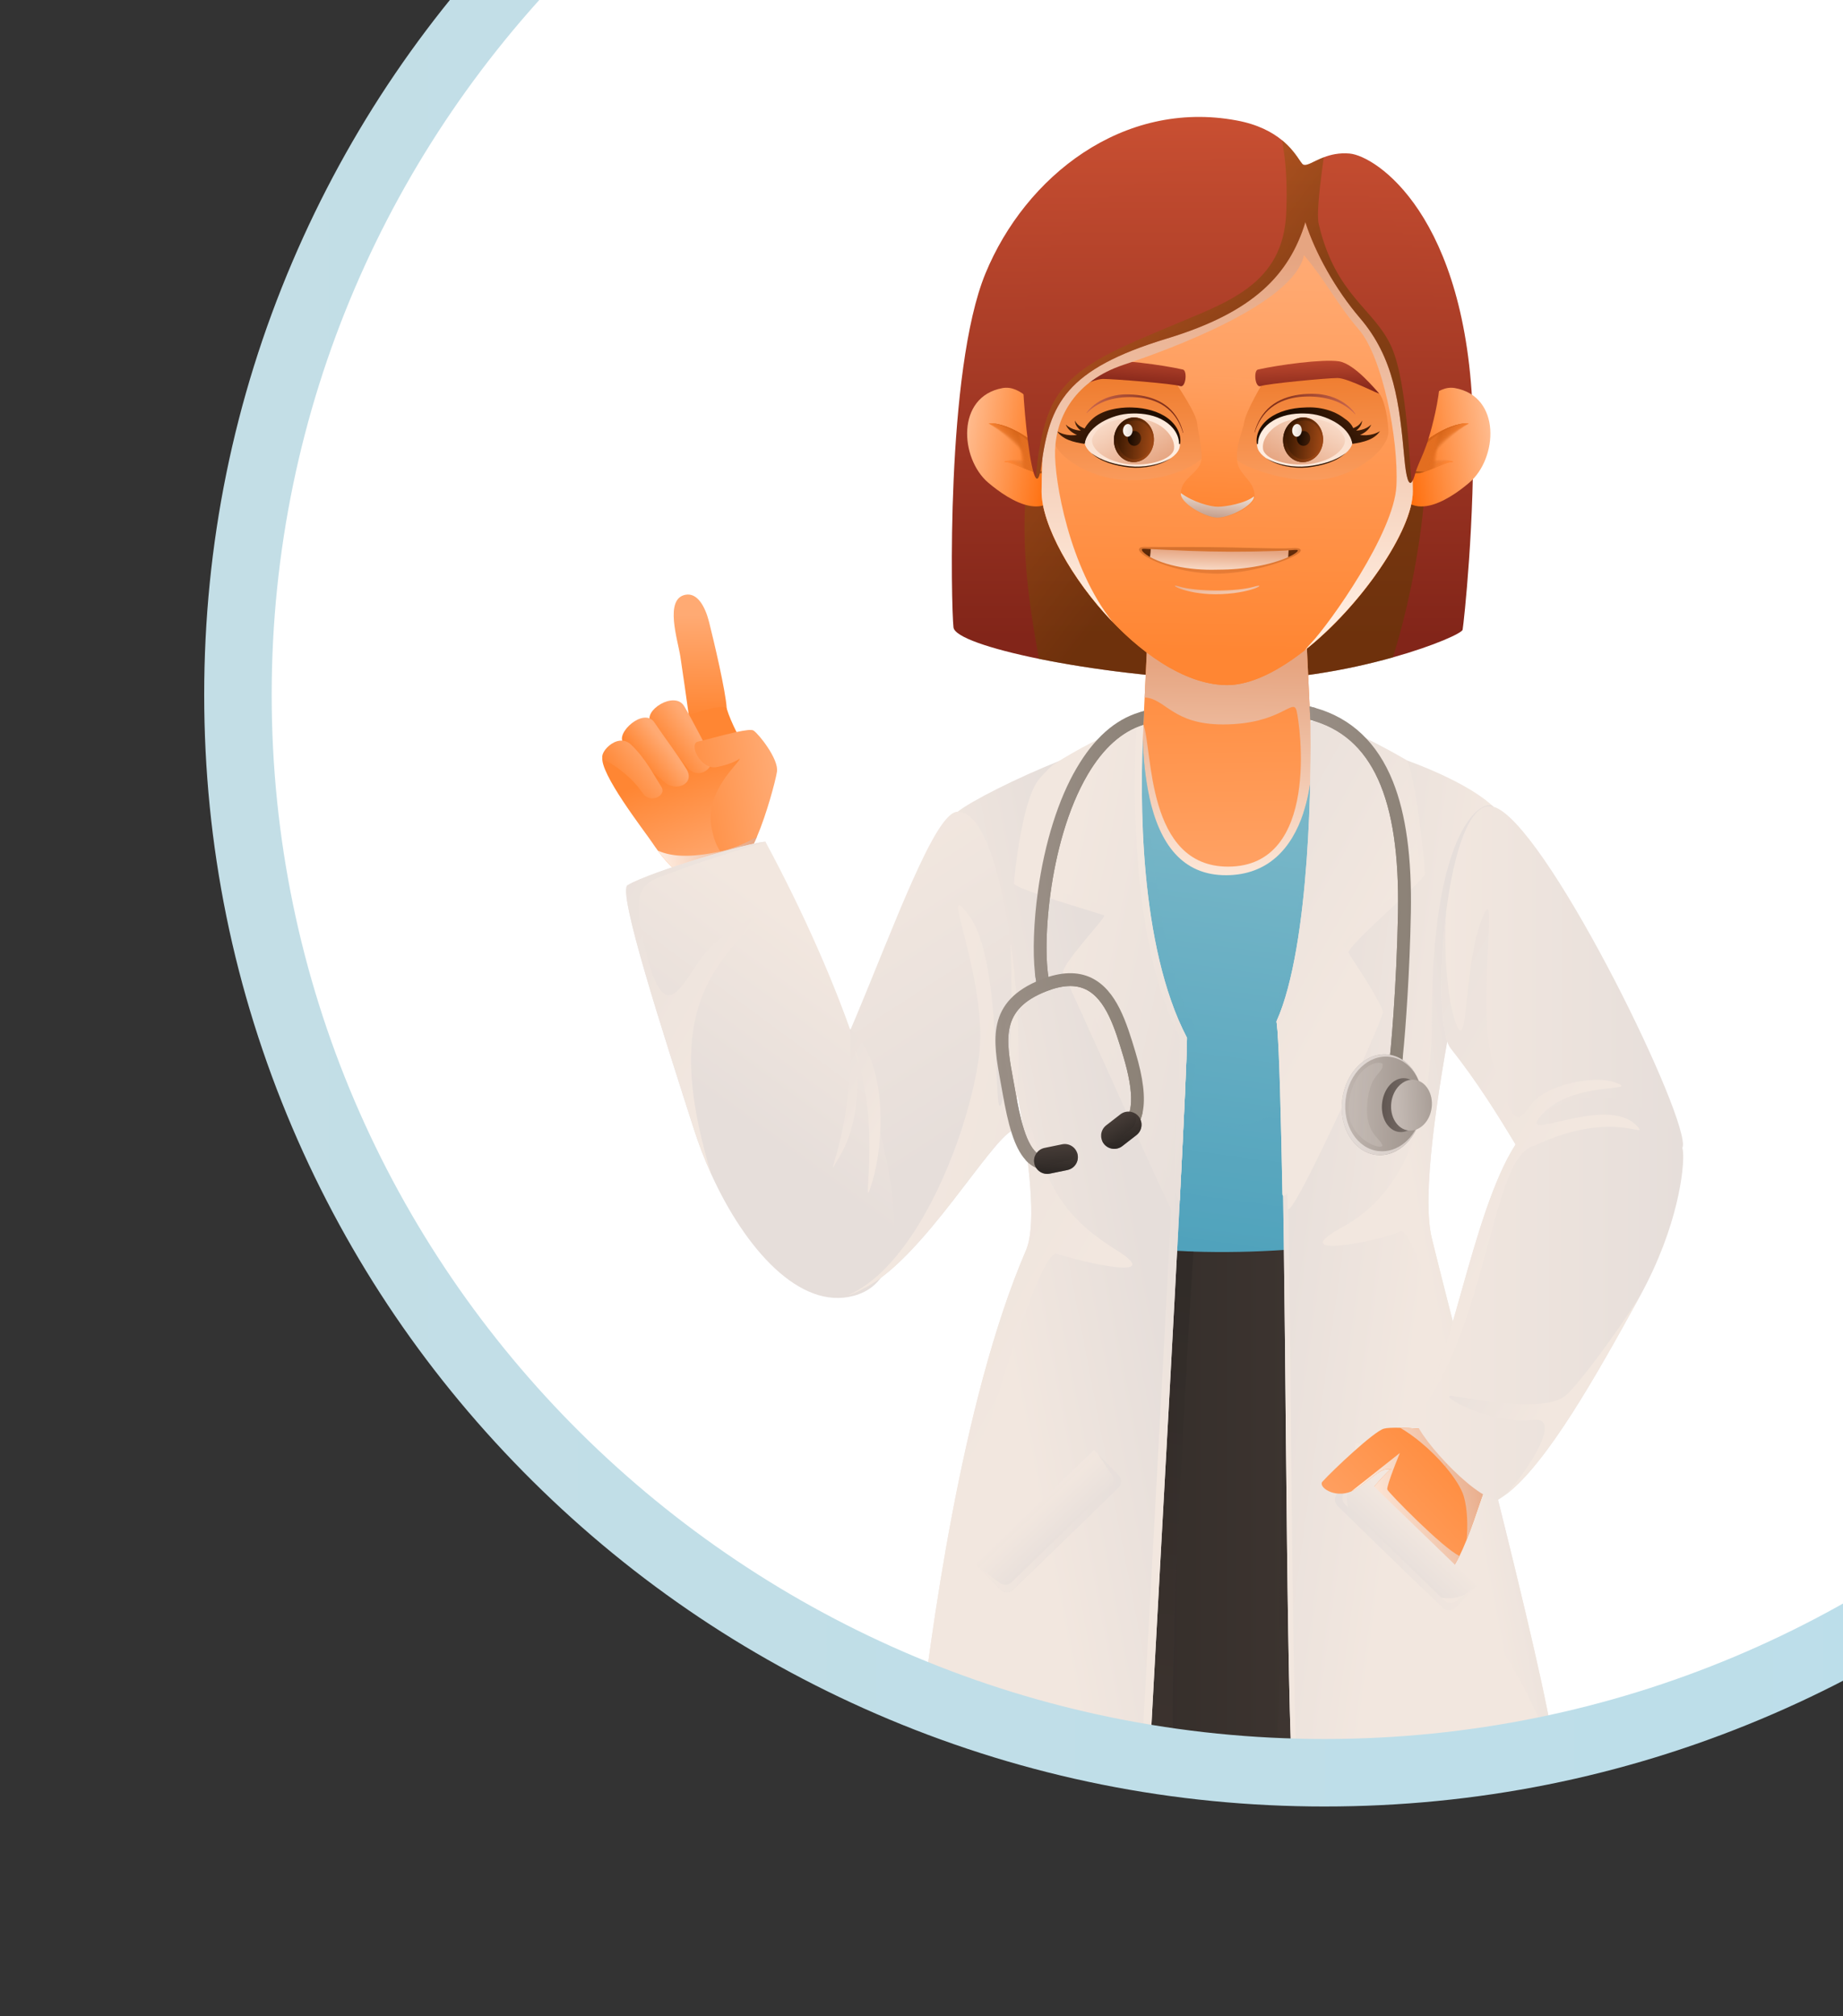 <?xml version="1.0" encoding="UTF-8"?> <svg xmlns="http://www.w3.org/2000/svg" xmlns:xlink="http://www.w3.org/1999/xlink" viewBox="0 0 1023.99 1119.99"><rect x="0" y="0" width="1023.99" height="1119.99" fill="#333333" stroke="none"/><defs><style> .cls-1 { fill: url(#_Безымянный_градиент_21-2); } .cls-1, .cls-2, .cls-3, .cls-4, .cls-5, .cls-6, .cls-7, .cls-8, .cls-9, .cls-10, .cls-11, .cls-12, .cls-13, .cls-14, .cls-15, .cls-16, .cls-17, .cls-18, .cls-19, .cls-20, .cls-21, .cls-22, .cls-23, .cls-24, .cls-25, .cls-26, .cls-27, .cls-28, .cls-29, .cls-30, .cls-31, .cls-32, .cls-33, .cls-34, .cls-35, .cls-36, .cls-37, .cls-38, .cls-39, .cls-40, .cls-41, .cls-42, .cls-43, .cls-44, .cls-45, .cls-46, .cls-47, .cls-48, .cls-49, .cls-50, .cls-51, .cls-52, .cls-53, .cls-54, .cls-55, .cls-56, .cls-57, .cls-58, .cls-59, .cls-60, .cls-61, .cls-62, .cls-63, .cls-64, .cls-65, .cls-66, .cls-67, .cls-68, .cls-69, .cls-70, .cls-71, .cls-72, .cls-73, .cls-74, .cls-75, .cls-76, .cls-77, .cls-78, .cls-79, .cls-80, .cls-81, .cls-82, .cls-83, .cls-84, .cls-85, .cls-86, .cls-87, .cls-88, .cls-89, .cls-90, .cls-91, .cls-92, .cls-93, .cls-94, .cls-95, .cls-96, .cls-97, .cls-98, .cls-99, .cls-100, .cls-101, .cls-102, .cls-103, .cls-104, .cls-105, .cls-106, .cls-107, .cls-108, .cls-109, .cls-110, .cls-111, .cls-112, .cls-113, .cls-114, .cls-115, .cls-116, .cls-117, .cls-118, .cls-119, .cls-120, .cls-121, .cls-122, .cls-123, .cls-124, .cls-125, .cls-126, .cls-127, .cls-128, .cls-129, .cls-130, .cls-131, .cls-132, .cls-133, .cls-134, .cls-135, .cls-136, .cls-137, .cls-138, .cls-139, .cls-140, .cls-141, .cls-142, .cls-143, .cls-144, .cls-145, .cls-146, .cls-147, .cls-148, .cls-149, .cls-150, .cls-151, .cls-152, .cls-153, .cls-154, .cls-155, .cls-156, .cls-157, .cls-158, .cls-159, .cls-160, .cls-161, .cls-162, .cls-163, .cls-164, .cls-165, .cls-166, .cls-167, .cls-168, .cls-169, .cls-170, .cls-171, .cls-172, .cls-173, .cls-174 { stroke-width: 0px; } .cls-1, .cls-99 { opacity: .09; } .cls-2 { fill: url(#linear-gradient-42); } .cls-2, .cls-3 { opacity: .48; } .cls-3 { fill: url(#linear-gradient-16); } .cls-4 { fill: url(#linear-gradient-30); } .cls-4, .cls-5, .cls-100, .cls-101 { opacity: 0; } .cls-5 { fill: url(#linear-gradient-32); } .cls-6 { fill: url(#_Безымянный_градиент_16); } .cls-6, .cls-119 { opacity: .55; } .cls-7 { fill: url(#linear-gradient-88); } .cls-7, .cls-8, .cls-9, .cls-10, .cls-11, .cls-12, .cls-13, .cls-14, .cls-44, .cls-45, .cls-46, .cls-130, .cls-131, .cls-132, .cls-133, .cls-134, .cls-135, .cls-136, .cls-137, .cls-138, .cls-139, .cls-140, .cls-141, .cls-142, .cls-143, .cls-144, .cls-145, .cls-146, .cls-147, .cls-148, .cls-149, .cls-150, .cls-151, .cls-152, .cls-153, .cls-154, .cls-155, .cls-156, .cls-171, .cls-172 { mix-blend-mode: multiply; } .cls-8 { fill: url(#linear-gradient-87); } .cls-9 { fill: url(#linear-gradient-89); } .cls-10 { fill: url(#linear-gradient-65); } .cls-11 { fill: url(#linear-gradient-63); } .cls-12 { fill: url(#linear-gradient-72); } .cls-13 { fill: url(#linear-gradient-74); } .cls-14 { fill: url(#linear-gradient-56); } .cls-175 { clip-path: url(#clippath); } .cls-15 { fill: none; } .cls-16 { fill: url(#linear-gradient-120); } .cls-17 { fill: url(#linear-gradient-124); } .cls-18 { fill: url(#linear-gradient-126); } .cls-19 { fill: url(#linear-gradient-138); } .cls-20 { fill: url(#linear-gradient-134); } .cls-21 { fill: url(#linear-gradient-132); } .cls-22 { fill: url(#linear-gradient-135); } .cls-23 { fill: url(#linear-gradient-130); } .cls-24 { fill: url(#linear-gradient-100); } .cls-25 { fill: url(#linear-gradient-122); } .cls-26 { fill: url(#linear-gradient-109); } .cls-27 { fill: url(#linear-gradient-106); } .cls-28 { fill: url(#linear-gradient-102); } .cls-29 { fill: url(#linear-gradient-111); } .cls-30 { fill: url(#linear-gradient-112); } .cls-31 { fill: url(#linear-gradient-128); } .cls-32 { fill: url(#linear-gradient-116); } .cls-33 { fill: url(#linear-gradient-146); } .cls-34 { fill: url(#linear-gradient-143); } .cls-35 { fill: url(#linear-gradient-141); } .cls-36 { fill: url(#linear-gradient-147); } .cls-37 { fill: url(#linear-gradient-151); } .cls-38 { fill: url(#linear-gradient-52); } .cls-38, .cls-39 { opacity: .95; } .cls-39 { fill: url(#linear-gradient-26); } .cls-40 { fill: url(#linear-gradient-17); } .cls-40, .cls-41 { opacity: .52; } .cls-41 { fill: url(#linear-gradient-43); } .cls-42 { fill: url(#linear-gradient); } .cls-176, .cls-166 { fill: #fff; } .cls-43 { fill: url(#_Безымянный_градиент_12); } .cls-43, .cls-163 { opacity: .91; } .cls-44 { fill: url(#linear-gradient-137); } .cls-44, .cls-45, .cls-46, .cls-156, .cls-171, .cls-172 { opacity: .5; } .cls-45 { fill: url(#linear-gradient-131); } .cls-46 { fill: url(#linear-gradient-129); } .cls-47 { fill: url(#linear-gradient-19); } .cls-47, .cls-48 { opacity: .62; } .cls-48 { fill: url(#linear-gradient-45); } .cls-49 { fill: url(#linear-gradient-9); } .cls-49, .cls-157 { opacity: .14; } .cls-50 { fill: url(#linear-gradient-37); } .cls-50, .cls-51 { opacity: .24; } .cls-51 { fill: url(#linear-gradient-11); } .cls-52 { fill: url(#_Безымянный_градиент_17-2); } .cls-52, .cls-53 { opacity: .45; } .cls-53 { fill: url(#_Безымянный_градиент_17); } .cls-54 { fill: url(#_Безымянный_градиент_13); } .cls-54, .cls-111 { opacity: .82; } .cls-55 { fill: url(#linear-gradient-29); } .cls-56 { fill: url(#linear-gradient-31); } .cls-57 { fill: url(#linear-gradient-28); } .cls-58 { fill: url(#linear-gradient-27); } .cls-59 { fill: url(#linear-gradient-59); } .cls-60 { fill: url(#linear-gradient-57); } .cls-61 { fill: url(#linear-gradient-58); } .cls-62 { fill: url(#linear-gradient-55); } .cls-63 { fill: url(#linear-gradient-53); } .cls-64 { fill: url(#linear-gradient-54); } .cls-65 { fill: url(#linear-gradient-60); } .cls-66 { fill: url(#linear-gradient-61); } .cls-67 { fill: url(#linear-gradient-62); } .cls-68 { fill: url(#linear-gradient-79); } .cls-69 { fill: url(#linear-gradient-78); } .cls-70 { fill: url(#linear-gradient-77); } .cls-71 { fill: url(#linear-gradient-75); } .cls-72 { fill: url(#linear-gradient-76); } .cls-73 { fill: url(#linear-gradient-67); } .cls-74 { fill: url(#linear-gradient-68); } .cls-75 { fill: url(#linear-gradient-66); } .cls-76 { fill: url(#linear-gradient-69); } .cls-77 { fill: url(#linear-gradient-64); } .cls-78 { fill: url(#linear-gradient-71); } .cls-79 { fill: url(#linear-gradient-70); } .cls-80 { fill: url(#linear-gradient-73); } .cls-81 { fill: url(#linear-gradient-84); } .cls-82 { fill: url(#linear-gradient-85); } .cls-83 { fill: url(#linear-gradient-82); } .cls-84 { fill: url(#linear-gradient-83); } .cls-85 { fill: url(#linear-gradient-86); } .cls-86 { fill: url(#linear-gradient-80); } .cls-87 { fill: url(#linear-gradient-81); } .cls-88 { fill: url(#linear-gradient-98); } .cls-89 { fill: url(#linear-gradient-91); } .cls-90, .cls-172 { fill: url(#linear-gradient-92); } .cls-91 { fill: url(#linear-gradient-93); } .cls-92 { fill: url(#linear-gradient-90); } .cls-93 { fill: url(#linear-gradient-96); } .cls-94 { fill: url(#linear-gradient-97); } .cls-95 { fill: url(#linear-gradient-95); } .cls-96 { fill: url(#linear-gradient-99); } .cls-97 { fill: url(#linear-gradient-50); } .cls-97, .cls-98 { opacity: .86; } .cls-98 { fill: url(#linear-gradient-24); } .cls-99 { fill: url(#_Безымянный_градиент_21); } .cls-100 { fill: url(#linear-gradient-4); } .cls-101 { fill: url(#linear-gradient-6); } .cls-102 { fill: url(#linear-gradient-40); } .cls-102, .cls-103 { opacity: .38; } .cls-103 { fill: url(#linear-gradient-14); } .cls-104 { fill: url(#linear-gradient-41); } .cls-104, .cls-105 { opacity: .43; } .cls-105 { fill: url(#linear-gradient-15); } .cls-106 { fill: url(#linear-gradient-51); } .cls-106, .cls-107 { opacity: .9; } .cls-107 { fill: url(#linear-gradient-25); } .cls-177 { clip-path: url(#clippath-1); } .cls-108 { fill: url(#_Безымянный_градиент_20); } .cls-108, .cls-162 { opacity: .18; } .cls-109 { fill: url(#_Безымянный_градиент_19-2); } .cls-109, .cls-128 { opacity: .27; } .cls-110 { fill: url(#_Безымянный_градиент_15); } .cls-110, .cls-115 { opacity: .64; } .cls-111 { fill: url(#_Безымянный_градиент_13-2); } .cls-112 { fill: url(#_Безымянный_градиент_14); } .cls-112, .cls-129 { opacity: .73; } .cls-113 { fill: url(#linear-gradient-21); } .cls-113, .cls-114 { opacity: .71; } .cls-114 { fill: url(#linear-gradient-47); } .cls-115 { fill: url(#_Безымянный_градиент_15-2); } .cls-116 { fill: url(#linear-gradient-23); } .cls-116, .cls-117 { opacity: .81; } .cls-117 { fill: url(#linear-gradient-49); } .cls-118 { fill: url(#_Безымянный_градиент_18-2); } .cls-118, .cls-120 { opacity: .36; } .cls-119 { fill: url(#_Безымянный_градиент_16-2); } .cls-120 { fill: url(#_Безымянный_градиент_18); } .cls-121 { fill: url(#linear-gradient-136); mix-blend-mode: screen; opacity: .3; } .cls-122 { fill: url(#linear-gradient-10); } .cls-122, .cls-123 { opacity: .19; } .cls-123 { fill: url(#linear-gradient-36); } .cls-124 { fill: url(#linear-gradient-48); } .cls-124, .cls-125 { opacity: .76; } .cls-125 { fill: url(#linear-gradient-22); } .cls-126 { fill: url(#linear-gradient-3); } .cls-127 { fill: url(#linear-gradient-5); } .cls-128 { fill: url(#_Безымянный_градиент_19); } .cls-129 { fill: url(#_Безымянный_градиент_14-2); } .cls-130 { fill: url(#linear-gradient-101); } .cls-131 { fill: url(#linear-gradient-121); } .cls-132 { fill: url(#linear-gradient-123); } .cls-133 { fill: url(#linear-gradient-133); } .cls-134 { fill: url(#linear-gradient-115); } .cls-135 { fill: url(#linear-gradient-119); } .cls-136 { fill: url(#linear-gradient-113); } .cls-137 { fill: url(#linear-gradient-114); } .cls-138 { fill: url(#linear-gradient-110); } .cls-139 { fill: url(#linear-gradient-103); } .cls-140 { fill: url(#linear-gradient-104); } .cls-141 { fill: url(#linear-gradient-105); } .cls-142 { fill: url(#linear-gradient-108); } .cls-143 { fill: url(#linear-gradient-107); } .cls-144 { fill: url(#linear-gradient-127); } .cls-145 { fill: url(#linear-gradient-118); } .cls-146 { fill: url(#linear-gradient-117); } .cls-147 { fill: url(#linear-gradient-139); } .cls-148 { fill: url(#linear-gradient-125); } .cls-149 { fill: url(#linear-gradient-150); } .cls-150 { fill: url(#linear-gradient-140); } .cls-151 { fill: url(#linear-gradient-149); } .cls-152 { fill: url(#linear-gradient-148); } .cls-153 { fill: url(#linear-gradient-144); } .cls-154 { fill: url(#linear-gradient-145); } .cls-155 { fill: url(#linear-gradient-142); } .cls-178 { isolation: isolate; } .cls-156 { fill: url(#linear-gradient-2); } .cls-157 { fill: url(#linear-gradient-35); } .cls-158 { fill: url(#linear-gradient-12); } .cls-158, .cls-159 { opacity: .29; } .cls-159 { fill: url(#linear-gradient-38); } .cls-160 { fill: url(#linear-gradient-33); } .cls-160, .cls-174 { opacity: .05; } .cls-161 { fill: url(#linear-gradient-34); } .cls-161, .cls-173 { opacity: .1; } .cls-162 { fill: url(#_Безымянный_градиент_20-2); } .cls-163 { fill: url(#_Безымянный_градиент_12-2); } .cls-164 { fill: url(#linear-gradient-13); } .cls-164, .cls-165 { opacity: .33; } .cls-165 { fill: url(#linear-gradient-39); } .cls-167 { fill: url(#linear-gradient-20); } .cls-167, .cls-168 { opacity: .67; } .cls-168 { fill: url(#linear-gradient-46); } .cls-169 { fill: url(#linear-gradient-44); } .cls-169, .cls-170 { opacity: .57; } .cls-170 { fill: url(#linear-gradient-18); } .cls-171 { fill: url(#linear-gradient-94); } .cls-173 { fill: url(#linear-gradient-8); } .cls-174 { fill: url(#linear-gradient-7); } </style><clipPath id="clippath"><rect class="cls-15" width="1023.99" height="1119.99"></rect></clipPath><clipPath id="clippath-1"><ellipse class="cls-166" cx="736.05" cy="385.94" rx="603.85" ry="598.77"></ellipse></clipPath><linearGradient id="linear-gradient" x1="673.7" y1="353.66" x2="673.7" y2="37.41" gradientUnits="userSpaceOnUse"><stop offset="0" stop-color="#822519"></stop><stop offset="1" stop-color="#cf5334"></stop></linearGradient><linearGradient id="linear-gradient-2" x1="678.24" y1="259.69" x2="573.97" y2="180.25" gradientUnits="userSpaceOnUse"><stop offset="0" stop-color="#593d00"></stop><stop offset="1" stop-color="#b36217"></stop></linearGradient><linearGradient id="linear-gradient-3" x1="3404.49" y1="251.57" x2="3471.97" y2="242.03" gradientTransform="translate(-2629.07)" gradientUnits="userSpaceOnUse"><stop offset="0" stop-color="#ff6700"></stop><stop offset="1" stop-color="#ffd1b3"></stop></linearGradient><linearGradient id="linear-gradient-4" x1="2703.92" y1="-2063.15" x2="2727.55" y2="-2060.29" gradientTransform="translate(-2537.98 957) rotate(25.19)" gradientUnits="userSpaceOnUse"><stop offset="0" stop-color="#b54900"></stop><stop offset="1" stop-color="#ff9045"></stop></linearGradient><linearGradient id="_Безымянный_градиент_21" data-name="Безымянный градиент 21" x1="2703.91" y1="-2063.15" x2="2727.55" y2="-2060.29" gradientTransform="translate(-2537.98 957) rotate(25.19)" gradientUnits="userSpaceOnUse"><stop offset="0" stop-color="#b54900"></stop><stop offset="1" stop-color="#ff8f44"></stop></linearGradient><linearGradient id="_Безымянный_градиент_20" data-name="Безымянный градиент 20" x1="2703.9" y1="-2063.15" x2="2727.56" y2="-2060.29" gradientTransform="translate(-2537.98 957) rotate(25.19)" gradientUnits="userSpaceOnUse"><stop offset="0" stop-color="#b54900"></stop><stop offset="1" stop-color="#ff8f43"></stop></linearGradient><linearGradient id="_Безымянный_градиент_19" data-name="Безымянный градиент 19" x1="2703.9" y1="-2063.15" x2="2727.56" y2="-2060.29" gradientTransform="translate(-2537.98 957) rotate(25.19)" gradientUnits="userSpaceOnUse"><stop offset="0" stop-color="#b54900"></stop><stop offset="1" stop-color="#ff8e41"></stop></linearGradient><linearGradient id="_Безымянный_градиент_18" data-name="Безымянный градиент 18" x1="2703.89" y1="-2063.14" x2="2727.56" y2="-2060.28" gradientTransform="translate(-2537.98 957) rotate(25.19)" gradientUnits="userSpaceOnUse"><stop offset="0" stop-color="#b54900"></stop><stop offset="1" stop-color="#ff8d40"></stop></linearGradient><linearGradient id="_Безымянный_градиент_17" data-name="Безымянный градиент 17" x1="2703.89" y1="-2063.14" x2="2727.56" y2="-2060.28" gradientTransform="translate(-2537.98 957) rotate(25.19)" gradientUnits="userSpaceOnUse"><stop offset="0" stop-color="#b54900"></stop><stop offset="1" stop-color="#ff8c3f"></stop></linearGradient><linearGradient id="_Безымянный_градиент_16" data-name="Безымянный градиент 16" x1="2703.88" y1="-2063.14" x2="2727.56" y2="-2060.28" gradientTransform="translate(-2537.98 957) rotate(25.19)" gradientUnits="userSpaceOnUse"><stop offset="0" stop-color="#b54900"></stop><stop offset="1" stop-color="#ff8c3e"></stop></linearGradient><linearGradient id="_Безымянный_градиент_15" data-name="Безымянный градиент 15" x1="2703.87" y1="-2063.14" x2="2727.56" y2="-2060.28" gradientTransform="translate(-2537.98 957) rotate(25.19)" gradientUnits="userSpaceOnUse"><stop offset="0" stop-color="#b54900"></stop><stop offset="1" stop-color="#ff8b3d"></stop></linearGradient><linearGradient id="_Безымянный_градиент_14" data-name="Безымянный градиент 14" x1="2703.87" y1="-2063.14" x2="2727.57" y2="-2060.27" gradientTransform="translate(-2537.98 957) rotate(25.19)" gradientUnits="userSpaceOnUse"><stop offset="0" stop-color="#b54900"></stop><stop offset="1" stop-color="#ff8a3c"></stop></linearGradient><linearGradient id="_Безымянный_градиент_13" data-name="Безымянный градиент 13" x1="2703.86" y1="-2063.14" x2="2727.57" y2="-2060.27" gradientTransform="translate(-2537.98 957) rotate(25.19)" gradientUnits="userSpaceOnUse"><stop offset="0" stop-color="#b54900"></stop><stop offset="1" stop-color="#ff893a"></stop></linearGradient><linearGradient id="_Безымянный_градиент_12" data-name="Безымянный градиент 12" x1="2703.85" y1="-2063.13" x2="2727.57" y2="-2060.27" gradientTransform="translate(-2537.98 957) rotate(25.19)" gradientUnits="userSpaceOnUse"><stop offset="0" stop-color="#b54900"></stop><stop offset="1" stop-color="#ff8939"></stop></linearGradient><linearGradient id="linear-gradient-5" x1="2703.85" y1="-2063.13" x2="2727.57" y2="-2060.26" gradientTransform="translate(-2537.98 957) rotate(25.19)" gradientUnits="userSpaceOnUse"><stop offset="0" stop-color="#b54900"></stop><stop offset="1" stop-color="#ff8838"></stop></linearGradient><linearGradient id="linear-gradient-6" x1="4457.35" y1="-2743.9" x2="4480.92" y2="-2741.05" gradientTransform="translate(-2651.59 813.58) rotate(31.28) scale(.69 .83) skewX(13.18)" gradientUnits="userSpaceOnUse"><stop offset="0" stop-color="#6b2c00"></stop><stop offset="1" stop-color="#e36e20"></stop></linearGradient><linearGradient id="linear-gradient-7" x1="4457.4" y1="-2743.71" x2="4480.59" y2="-2740.91" xlink:href="#linear-gradient-6"></linearGradient><linearGradient id="linear-gradient-8" x1="4457.44" y1="-2743.51" x2="4480.26" y2="-2740.76" xlink:href="#linear-gradient-6"></linearGradient><linearGradient id="linear-gradient-9" x1="4457.49" y1="-2743.32" x2="4479.93" y2="-2740.61" xlink:href="#linear-gradient-6"></linearGradient><linearGradient id="linear-gradient-10" x1="4457.53" y1="-2743.13" x2="4479.59" y2="-2740.46" xlink:href="#linear-gradient-6"></linearGradient><linearGradient id="linear-gradient-11" x1="4457.58" y1="-2742.93" x2="4479.26" y2="-2740.31" xlink:href="#linear-gradient-6"></linearGradient><linearGradient id="linear-gradient-12" x1="4457.62" y1="-2742.74" x2="4478.93" y2="-2740.16" xlink:href="#linear-gradient-6"></linearGradient><linearGradient id="linear-gradient-13" x1="4457.66" y1="-2742.54" x2="4478.6" y2="-2740.01" xlink:href="#linear-gradient-6"></linearGradient><linearGradient id="linear-gradient-14" x1="4457.71" y1="-2742.35" x2="4478.27" y2="-2739.86" xlink:href="#linear-gradient-6"></linearGradient><linearGradient id="linear-gradient-15" x1="4457.75" y1="-2742.16" x2="4477.94" y2="-2739.72" xlink:href="#linear-gradient-6"></linearGradient><linearGradient id="linear-gradient-16" x1="4457.79" y1="-2741.96" x2="4477.6" y2="-2739.57" xlink:href="#linear-gradient-6"></linearGradient><linearGradient id="linear-gradient-17" x1="4457.83" y1="-2741.77" x2="4477.27" y2="-2739.42" xlink:href="#linear-gradient-6"></linearGradient><linearGradient id="linear-gradient-18" x1="4457.88" y1="-2741.57" x2="4476.94" y2="-2739.27" xlink:href="#linear-gradient-6"></linearGradient><linearGradient id="linear-gradient-19" x1="4457.92" y1="-2741.38" x2="4476.61" y2="-2739.12" xlink:href="#linear-gradient-6"></linearGradient><linearGradient id="linear-gradient-20" x1="4457.96" y1="-2741.19" x2="4476.28" y2="-2738.97" xlink:href="#linear-gradient-6"></linearGradient><linearGradient id="linear-gradient-21" x1="4458" y1="-2740.99" x2="4475.95" y2="-2738.82" xlink:href="#linear-gradient-6"></linearGradient><linearGradient id="linear-gradient-22" x1="4458.04" y1="-2740.8" x2="4475.61" y2="-2738.68" xlink:href="#linear-gradient-6"></linearGradient><linearGradient id="linear-gradient-23" x1="4458.08" y1="-2740.61" x2="4475.28" y2="-2738.53" xlink:href="#linear-gradient-6"></linearGradient><linearGradient id="linear-gradient-24" x1="4458.12" y1="-2740.41" x2="4474.95" y2="-2738.38" xlink:href="#linear-gradient-6"></linearGradient><linearGradient id="linear-gradient-25" x1="4458.16" y1="-2740.22" x2="4474.62" y2="-2738.23" xlink:href="#linear-gradient-6"></linearGradient><linearGradient id="linear-gradient-26" x1="4458.2" y1="-2740.03" x2="4474.29" y2="-2738.08" xlink:href="#linear-gradient-6"></linearGradient><linearGradient id="linear-gradient-27" x1="4458.23" y1="-2739.83" x2="4473.95" y2="-2737.93" xlink:href="#linear-gradient-6"></linearGradient><linearGradient id="linear-gradient-28" x1="2718.35" y1="-2060.38" x2="2704.84" y2="-2045.99" gradientTransform="translate(-2537.98 957) rotate(25.19)" gradientUnits="userSpaceOnUse"><stop offset="0" stop-color="#d9661a"></stop><stop offset="1" stop-color="#a34b0d"></stop></linearGradient><linearGradient id="linear-gradient-29" x1="9703.02" x2="9770.49" y2="242.03" gradientTransform="translate(10293.02) rotate(-180) scale(1 -1)" xlink:href="#linear-gradient-3"></linearGradient><linearGradient id="linear-gradient-30" x1="8403.57" y1="-4743.86" x2="8427.2" y2="-4741" gradientTransform="translate(10201.92 957) rotate(154.81) scale(1 -1)" xlink:href="#linear-gradient-4"></linearGradient><linearGradient id="_Безымянный_градиент_21-2" data-name="Безымянный градиент 21" x1="8403.56" y1="-4743.86" x2="8427.21" y2="-4741" gradientTransform="translate(10201.92 957) rotate(154.81) scale(1 -1)" xlink:href="#_Безымянный_градиент_21"></linearGradient><linearGradient id="_Безымянный_градиент_20-2" data-name="Безымянный градиент 20" x1="8403.56" y1="-4743.85" x2="8427.21" y2="-4741" gradientTransform="translate(10201.92 957) rotate(154.81) scale(1 -1)" xlink:href="#_Безымянный_градиент_20"></linearGradient><linearGradient id="_Безымянный_градиент_19-2" data-name="Безымянный градиент 19" x1="8403.55" y1="-4743.85" x2="8427.21" y2="-4740.99" gradientTransform="translate(10201.92 957) rotate(154.81) scale(1 -1)" xlink:href="#_Безымянный_градиент_19"></linearGradient><linearGradient id="_Безымянный_градиент_18-2" data-name="Безымянный градиент 18" x1="8403.54" y1="-4743.85" x2="8427.21" y2="-4740.99" gradientTransform="translate(10201.92 957) rotate(154.81) scale(1 -1)" xlink:href="#_Безымянный_градиент_18"></linearGradient><linearGradient id="_Безымянный_градиент_17-2" data-name="Безымянный градиент 17" x1="8403.54" y1="-4743.85" x2="8427.21" y2="-4740.99" gradientTransform="translate(10201.92 957) rotate(154.81) scale(1 -1)" xlink:href="#_Безымянный_градиент_17"></linearGradient><linearGradient id="_Безымянный_градиент_16-2" data-name="Безымянный градиент 16" x1="8403.53" y1="-4743.85" x2="8427.21" y2="-4740.98" gradientTransform="translate(10201.92 957) rotate(154.81) scale(1 -1)" xlink:href="#_Безымянный_градиент_16"></linearGradient><linearGradient id="_Безымянный_градиент_15-2" data-name="Безымянный градиент 15" x1="8403.52" y1="-4743.85" x2="8427.22" y2="-4740.98" gradientTransform="translate(10201.92 957) rotate(154.81) scale(1 -1)" xlink:href="#_Безымянный_градиент_15"></linearGradient><linearGradient id="_Безымянный_градиент_14-2" data-name="Безымянный градиент 14" x1="8403.52" y1="-4743.84" x2="8427.22" y2="-4740.98" gradientTransform="translate(10201.92 957) rotate(154.81) scale(1 -1)" xlink:href="#_Безымянный_градиент_14"></linearGradient><linearGradient id="_Безымянный_градиент_13-2" data-name="Безымянный градиент 13" x1="8403.51" y1="-4743.84" x2="8427.22" y2="-4740.98" gradientTransform="translate(10201.92 957) rotate(154.81) scale(1 -1)" xlink:href="#_Безымянный_градиент_13"></linearGradient><linearGradient id="_Безымянный_градиент_12-2" data-name="Безымянный градиент 12" x1="8403.51" y1="-4743.84" x2="8427.22" y2="-4740.97" gradientTransform="translate(10201.92 957) rotate(154.81) scale(1 -1)" xlink:href="#_Безымянный_градиент_12"></linearGradient><linearGradient id="linear-gradient-31" x1="8403.5" y1="-4743.84" x2="8427.22" y2="-4740.97" gradientTransform="translate(10201.92 957) rotate(154.81) scale(1 -1)" xlink:href="#linear-gradient-5"></linearGradient><linearGradient id="linear-gradient-32" x1="13154.75" y1="-6697.36" x2="13178.31" y2="-6694.52" gradientTransform="translate(10315.53 813.58) rotate(148.72) scale(.69 -.83) skewX(13.18)" xlink:href="#linear-gradient-6"></linearGradient><linearGradient id="linear-gradient-33" x1="13154.79" y1="-6697.17" x2="13177.98" y2="-6694.37" gradientTransform="translate(10315.53 813.58) rotate(148.72) scale(.69 -.83) skewX(13.18)" xlink:href="#linear-gradient-6"></linearGradient><linearGradient id="linear-gradient-34" x1="13154.84" y1="-6696.98" x2="13177.65" y2="-6694.22" gradientTransform="translate(10315.53 813.58) rotate(148.72) scale(.69 -.83) skewX(13.18)" xlink:href="#linear-gradient-6"></linearGradient><linearGradient id="linear-gradient-35" x1="13154.88" y1="-6696.78" x2="13177.32" y2="-6694.07" gradientTransform="translate(10315.53 813.58) rotate(148.72) scale(.69 -.83) skewX(13.18)" xlink:href="#linear-gradient-6"></linearGradient><linearGradient id="linear-gradient-36" x1="13154.93" y1="-6696.59" x2="13176.99" y2="-6693.92" gradientTransform="translate(10315.53 813.58) rotate(148.72) scale(.69 -.83) skewX(13.18)" xlink:href="#linear-gradient-6"></linearGradient><linearGradient id="linear-gradient-37" x1="13154.97" y1="-6696.39" x2="13176.66" y2="-6693.77" gradientTransform="translate(10315.53 813.58) rotate(148.72) scale(.69 -.83) skewX(13.18)" xlink:href="#linear-gradient-6"></linearGradient><linearGradient id="linear-gradient-38" x1="13155.01" y1="-6696.2" x2="13176.32" y2="-6693.62" gradientTransform="translate(10315.53 813.58) rotate(148.72) scale(.69 -.83) skewX(13.18)" xlink:href="#linear-gradient-6"></linearGradient><linearGradient id="linear-gradient-39" x1="13155.06" y1="-6696.01" x2="13175.99" y2="-6693.47" gradientTransform="translate(10315.53 813.58) rotate(148.72) scale(.69 -.83) skewX(13.18)" xlink:href="#linear-gradient-6"></linearGradient><linearGradient id="linear-gradient-40" x1="13155.1" y1="-6695.81" x2="13175.66" y2="-6693.33" gradientTransform="translate(10315.53 813.58) rotate(148.72) scale(.69 -.83) skewX(13.18)" xlink:href="#linear-gradient-6"></linearGradient><linearGradient id="linear-gradient-41" x1="13155.14" y1="-6695.62" x2="13175.33" y2="-6693.18" gradientTransform="translate(10315.53 813.58) rotate(148.72) scale(.69 -.83) skewX(13.18)" xlink:href="#linear-gradient-6"></linearGradient><linearGradient id="linear-gradient-42" x1="13155.19" y1="-6695.42" x2="13175" y2="-6693.03" gradientTransform="translate(10315.53 813.58) rotate(148.72) scale(.69 -.83) skewX(13.18)" xlink:href="#linear-gradient-6"></linearGradient><linearGradient id="linear-gradient-43" x1="13155.23" y1="-6695.23" x2="13174.67" y2="-6692.88" gradientTransform="translate(10315.53 813.58) rotate(148.72) scale(.69 -.83) skewX(13.18)" xlink:href="#linear-gradient-6"></linearGradient><linearGradient id="linear-gradient-44" x1="13155.27" y1="-6695.04" x2="13174.33" y2="-6692.73" gradientTransform="translate(10315.53 813.58) rotate(148.72) scale(.69 -.83) skewX(13.18)" xlink:href="#linear-gradient-6"></linearGradient><linearGradient id="linear-gradient-45" x1="13155.31" y1="-6694.84" x2="13174" y2="-6692.58" gradientTransform="translate(10315.53 813.58) rotate(148.72) scale(.69 -.83) skewX(13.18)" xlink:href="#linear-gradient-6"></linearGradient><linearGradient id="linear-gradient-46" x1="13155.35" y1="-6694.65" x2="13173.67" y2="-6692.43" gradientTransform="translate(10315.53 813.58) rotate(148.72) scale(.69 -.83) skewX(13.18)" xlink:href="#linear-gradient-6"></linearGradient><linearGradient id="linear-gradient-47" x1="13155.39" y1="-6694.45" x2="13173.34" y2="-6692.28" gradientTransform="translate(10315.53 813.58) rotate(148.72) scale(.69 -.83) skewX(13.18)" xlink:href="#linear-gradient-6"></linearGradient><linearGradient id="linear-gradient-48" x1="13155.43" y1="-6694.26" x2="13173.01" y2="-6692.14" gradientTransform="translate(10315.53 813.58) rotate(148.72) scale(.69 -.83) skewX(13.18)" xlink:href="#linear-gradient-6"></linearGradient><linearGradient id="linear-gradient-49" x1="13155.47" y1="-6694.07" x2="13172.68" y2="-6691.99" gradientTransform="translate(10315.53 813.58) rotate(148.72) scale(.69 -.83) skewX(13.18)" xlink:href="#linear-gradient-6"></linearGradient><linearGradient id="linear-gradient-50" x1="13155.51" y1="-6693.87" x2="13172.34" y2="-6691.84" gradientTransform="translate(10315.53 813.58) rotate(148.72) scale(.69 -.83) skewX(13.18)" xlink:href="#linear-gradient-6"></linearGradient><linearGradient id="linear-gradient-51" x1="13155.55" y1="-6693.68" x2="13172.01" y2="-6691.69" gradientTransform="translate(10315.53 813.58) rotate(148.72) scale(.69 -.83) skewX(13.18)" xlink:href="#linear-gradient-6"></linearGradient><linearGradient id="linear-gradient-52" x1="13155.59" y1="-6693.49" x2="13171.68" y2="-6691.54" gradientTransform="translate(10315.53 813.58) rotate(148.72) scale(.69 -.83) skewX(13.18)" xlink:href="#linear-gradient-6"></linearGradient><linearGradient id="linear-gradient-53" x1="13155.63" y1="-6693.29" x2="13171.35" y2="-6691.39" gradientTransform="translate(10315.53 813.58) rotate(148.72) scale(.69 -.83) skewX(13.18)" xlink:href="#linear-gradient-6"></linearGradient><linearGradient id="linear-gradient-54" x1="8418" y1="-4741.08" x2="8404.49" y2="-4726.7" gradientTransform="translate(10201.92 957) rotate(154.81) scale(1 -1)" xlink:href="#linear-gradient-28"></linearGradient><linearGradient id="linear-gradient-55" x1="678.71" y1="334.08" x2="682.51" y2="529.44" gradientUnits="userSpaceOnUse"><stop offset="0" stop-color="#ff8633"></stop><stop offset="1" stop-color="#ffaa73"></stop></linearGradient><linearGradient id="linear-gradient-56" x1="681.55" y1="497.69" x2="683.15" y2="369.23" gradientUnits="userSpaceOnUse"><stop offset="0" stop-color="#ffede0"></stop><stop offset="1" stop-color="#e6a581"></stop></linearGradient><linearGradient id="linear-gradient-57" x1="680.37" y1="361.58" x2="683.05" y2="146.26" xlink:href="#linear-gradient-55"></linearGradient><linearGradient id="linear-gradient-58" x1="680.37" y1="361.58" x2="683.05" y2="146.26" xlink:href="#linear-gradient-55"></linearGradient><linearGradient id="linear-gradient-59" x1="625.85" y1="200.59" x2="627.75" y2="297" gradientUnits="userSpaceOnUse"><stop offset="0" stop-color="#ed7828"></stop><stop offset="1" stop-color="#ffaa73"></stop></linearGradient><linearGradient id="linear-gradient-60" x1="728.05" y1="198.57" x2="729.95" y2="294.99" xlink:href="#linear-gradient-59"></linearGradient><linearGradient id="linear-gradient-61" x1="673.66" y1="283.49" x2="678.53" y2="180.2" xlink:href="#linear-gradient-55"></linearGradient><linearGradient id="linear-gradient-62" x1="3368.06" y1="220.27" x2="3345.12" y2="260.75" gradientTransform="translate(-2629.07)" xlink:href="#linear-gradient-56"></linearGradient><linearGradient id="linear-gradient-63" x1="1030.55" y1="-474.95" x2="782.05" y2="-511.61" gradientTransform="translate(1839.23 327.99) rotate(158.99) scale(1 -1)" xlink:href="#linear-gradient-56"></linearGradient><linearGradient id="linear-gradient-64" x1="1280.86" y1="-1034.02" x2="1258.66" y2="-1032.92" gradientTransform="translate(1930 1351.47) rotate(-176.59) scale(1 -1)" gradientUnits="userSpaceOnUse"><stop offset="0" stop-color="#331500"></stop><stop offset="1" stop-color="#a14915"></stop></linearGradient><linearGradient id="linear-gradient-65" x1="1237.02" y1="-182.43" x2="1214.38" y2="-181.32" gradientTransform="translate(1764.81 916.73) rotate(-155.58) scale(1 -1)" xlink:href="#linear-gradient-64"></linearGradient><linearGradient id="linear-gradient-66" x1="1273.24" y1="-1034.45" x2="1265.85" y2="-1034.09" gradientTransform="translate(1930 1351.47) rotate(-176.59) scale(1 -1)" gradientUnits="userSpaceOnUse"><stop offset="0" stop-color="#140800"></stop><stop offset="1" stop-color="#421e08"></stop></linearGradient><linearGradient id="linear-gradient-67" x1="1276.15" y1="-1038.63" x2="1270.83" y2="-1038.36" gradientTransform="translate(1930 1351.47) rotate(-176.59) scale(1 -1)" gradientUnits="userSpaceOnUse"><stop offset="0" stop-color="#fff8f2"></stop><stop offset="1" stop-color="#e6dcd6"></stop></linearGradient><linearGradient id="linear-gradient-68" x1="781.25" y1="239.72" x2="760.59" y2="223.98" gradientTransform="translate(1509.21) rotate(-180) scale(1 -1)" gradientUnits="userSpaceOnUse"><stop offset="0" stop-color="#1f0d00"></stop><stop offset="1" stop-color="#421e08"></stop></linearGradient><linearGradient id="linear-gradient-69" x1="763.27" y1="246.22" x2="803.33" y2="261.61" xlink:href="#linear-gradient-68"></linearGradient><linearGradient id="linear-gradient-70" x1="768.7" y1="252.61" x2="748.93" y2="237.54" xlink:href="#linear-gradient-68"></linearGradient><linearGradient id="linear-gradient-71" x1="1067.78" y1="220.27" x2="1044.84" y2="260.75" gradientTransform="translate(1682.81) rotate(-180) scale(1 -1)" xlink:href="#linear-gradient-56"></linearGradient><linearGradient id="linear-gradient-72" x1="3177.83" y1="-1299.81" x2="2929.33" y2="-1336.48" gradientTransform="translate(-2785.49 327.99) rotate(21.01)" xlink:href="#linear-gradient-56"></linearGradient><linearGradient id="linear-gradient-73" x1="1221.1" y1="-1037.58" x2="1198.9" y2="-1036.49" gradientTransform="translate(1776.14 1351.47) rotate(-176.59) scale(1 -1)" xlink:href="#linear-gradient-64"></linearGradient><linearGradient id="linear-gradient-74" x1="1182.51" y1="-207.19" x2="1159.87" y2="-206.07" gradientTransform="translate(1610.94 916.73) rotate(-155.58) scale(1 -1)" xlink:href="#linear-gradient-64"></linearGradient><linearGradient id="linear-gradient-75" x1="1213.48" y1="-1038.02" x2="1206.08" y2="-1037.65" gradientTransform="translate(1776.14 1351.47) rotate(-176.59) scale(1 -1)" xlink:href="#linear-gradient-66"></linearGradient><linearGradient id="linear-gradient-76" x1="1216.39" y1="-1042.19" x2="1211.07" y2="-1041.93" gradientTransform="translate(1776.14 1351.47) rotate(-176.59) scale(1 -1)" xlink:href="#linear-gradient-67"></linearGradient><linearGradient id="linear-gradient-77" x1="3081.81" y1="239.93" x2="3061.41" y2="224.39" gradientTransform="translate(-2455.47)" xlink:href="#linear-gradient-68"></linearGradient><linearGradient id="linear-gradient-78" x1="3063.55" y1="246.22" x2="3103.61" y2="261.61" gradientTransform="translate(-2455.47)" xlink:href="#linear-gradient-68"></linearGradient><linearGradient id="linear-gradient-79" x1="3068.98" y1="252.61" x2="3049.21" y2="237.54" gradientTransform="translate(-2455.47)" xlink:href="#linear-gradient-68"></linearGradient><linearGradient id="linear-gradient-80" x1="3618.69" y1="347.22" x2="3675.53" y2="347.22" gradientTransform="translate(-2904.74 -266.88) rotate(2.36)" gradientUnits="userSpaceOnUse"><stop offset="0" stop-color="#70220d"></stop><stop offset="1" stop-color="#cc684f"></stop></linearGradient><linearGradient id="linear-gradient-81" x1="3165.93" y1="177.36" x2="3111.15" y2="177.36" gradientTransform="translate(-2510.75 106.31) rotate(-.98)" xlink:href="#linear-gradient-80"></linearGradient><linearGradient id="linear-gradient-82" x1="732.03" y1="218.94" x2="731.06" y2="193.61" xlink:href="#linear-gradient"></linearGradient><linearGradient id="linear-gradient-83" x1="624.34" y1="214.08" x2="626.29" y2="189.39" xlink:href="#linear-gradient"></linearGradient><linearGradient id="linear-gradient-84" x1="3306.3" y1="323.78" x2="3307.5" y2="282.5" gradientTransform="translate(-2629.07)" xlink:href="#linear-gradient-64"></linearGradient><linearGradient id="linear-gradient-85" x1="3306.03" y1="321.27" x2="3306.57" y2="305.79" gradientTransform="translate(-2629.07)" xlink:href="#linear-gradient-56"></linearGradient><linearGradient id="linear-gradient-86" x1="3307.03" y1="290.59" x2="3306.57" y2="325.44" gradientTransform="translate(-2629.07)" gradientUnits="userSpaceOnUse"><stop offset="0" stop-color="#c46727"></stop><stop offset="1" stop-color="#f0823a"></stop></linearGradient><linearGradient id="linear-gradient-87" x1="3305.49" y1="274.97" x2="3304.04" y2="289.84" gradientTransform="translate(-2629.07)" gradientUnits="userSpaceOnUse"><stop offset="0" stop-color="#eddcd0"></stop><stop offset="1" stop-color="#bd937f"></stop></linearGradient><linearGradient id="linear-gradient-88" x1="3306.26" y1="-1466.77" x2="3305.09" y2="-1450.4" gradientTransform="translate(-2629.07 -1128.01) scale(1 -1)" xlink:href="#linear-gradient-56"></linearGradient><linearGradient id="linear-gradient-89" x1="680.6" y1="342.99" x2="683.09" y2="143.16" xlink:href="#linear-gradient-56"></linearGradient><linearGradient id="linear-gradient-90" x1="648.39" y1="353.59" x2="648.39" y2="36.35" xlink:href="#linear-gradient"></linearGradient><linearGradient id="linear-gradient-91" x1="761.39" y1="353.59" x2="761.39" y2="36.35" xlink:href="#linear-gradient"></linearGradient><linearGradient id="linear-gradient-92" x1="686.09" y1="423.11" x2="642.77" y2="746.05" gradientUnits="userSpaceOnUse"><stop offset="0" stop-color="#7db9c9"></stop><stop offset="1" stop-color="#479eba"></stop></linearGradient><linearGradient id="linear-gradient-93" x1="525.33" y1="845.17" x2="837.4" y2="845.17" gradientUnits="userSpaceOnUse"><stop offset="0" stop-color="#2b2623"></stop><stop offset="1" stop-color="#473d38"></stop></linearGradient><linearGradient id="linear-gradient-94" x1="713.86" y1="702.64" x2="667.12" y2="1051.13" xlink:href="#linear-gradient-93"></linearGradient><linearGradient id="linear-gradient-95" x1="388.66" y1="399.22" x2="389.37" y2="341.81" xlink:href="#linear-gradient-55"></linearGradient><linearGradient id="linear-gradient-96" x1="378.28" y1="427.02" x2="400" y2="482.99" xlink:href="#linear-gradient-55"></linearGradient><linearGradient id="linear-gradient-97" x1="369.85" y1="416.92" x2="385.81" y2="404.86" xlink:href="#linear-gradient-55"></linearGradient><linearGradient id="linear-gradient-98" x1="357.55" y1="424.98" x2="370.6" y2="414.83" xlink:href="#linear-gradient-55"></linearGradient><linearGradient id="linear-gradient-99" x1="342.85" y1="435.59" x2="363.98" y2="419.2" xlink:href="#linear-gradient-55"></linearGradient><linearGradient id="linear-gradient-100" x1="369.04" y1="448.51" x2="432.13" y2="438.36" xlink:href="#linear-gradient-55"></linearGradient><linearGradient id="linear-gradient-101" x1="367.61" y1="481.12" x2="421.36" y2="468.07" xlink:href="#linear-gradient-56"></linearGradient><linearGradient id="linear-gradient-102" x1="553.57" y1="720.81" x2="638.25" y2="704.63" gradientUnits="userSpaceOnUse"><stop offset="0" stop-color="#f2e7df"></stop><stop offset="1" stop-color="#e6deda"></stop></linearGradient><linearGradient id="linear-gradient-103" x1="623.33" y1="707.79" x2="664.54" y2="699.91" xlink:href="#linear-gradient-102"></linearGradient><linearGradient id="linear-gradient-104" x1="578.93" y1="758.64" x2="373.07" y2="642.21" xlink:href="#linear-gradient-102"></linearGradient><linearGradient id="linear-gradient-105" x1="924.38" y1="1032.3" x2="894.88" y2="1032.54" gradientTransform="translate(1958.38 782.12) rotate(-134.06) scale(1 -1)" xlink:href="#linear-gradient-102"></linearGradient><linearGradient id="linear-gradient-106" x1="921.59" y1="1032.33" x2="895.32" y2="1032.54" gradientTransform="translate(1958.38 782.12) rotate(-134.06) scale(1 -1)" xlink:href="#linear-gradient-102"></linearGradient><linearGradient id="linear-gradient-107" x1="6822.95" y1="845.45" x2="6731.19" y2="846.18" gradientTransform="translate(7362.43) rotate(-180) scale(1 -1)" xlink:href="#linear-gradient-102"></linearGradient><linearGradient id="linear-gradient-108" x1="579.75" y1="526.89" x2="704.32" y2="551.99" xlink:href="#linear-gradient-102"></linearGradient><linearGradient id="linear-gradient-109" x1="583.86" y1="522.26" x2="706.6" y2="546.99" xlink:href="#linear-gradient-102"></linearGradient><linearGradient id="linear-gradient-110" x1="621.28" y1="529.8" x2="696.59" y2="544.98" xlink:href="#linear-gradient-102"></linearGradient><linearGradient id="linear-gradient-111" x1="444.69" y1="496.28" x2="533.17" y2="633.28" xlink:href="#linear-gradient-102"></linearGradient><linearGradient id="linear-gradient-112" x1="469.27" y1="532.45" x2="405.41" y2="619.23" xlink:href="#linear-gradient-102"></linearGradient><linearGradient id="linear-gradient-113" x1="509.58" y1="613.1" x2="779.79" y2="680.34" xlink:href="#linear-gradient-102"></linearGradient><linearGradient id="linear-gradient-114" x1="490.57" y1="624.54" x2="433.67" y2="592.36" xlink:href="#linear-gradient-102"></linearGradient><linearGradient id="linear-gradient-115" x1="415.8" y1="563.11" x2="288.91" y2="491.34" xlink:href="#linear-gradient-102"></linearGradient><linearGradient id="linear-gradient-116" x1="792.3" y1="714.86" x2="696.21" y2="701.54" xlink:href="#linear-gradient-102"></linearGradient><linearGradient id="linear-gradient-117" x1="796.11" y1="723.44" x2="848.02" y2="713.52" xlink:href="#linear-gradient-102"></linearGradient><linearGradient id="linear-gradient-118" x1="729.29" y1="706.13" x2="691.62" y2="700.91" xlink:href="#linear-gradient-102"></linearGradient><linearGradient id="linear-gradient-119" x1="755.28" y1="550.72" x2="627.15" y2="478.25" xlink:href="#linear-gradient-102"></linearGradient><linearGradient id="linear-gradient-120" x1="751.78" y1="545.88" x2="627.11" y2="475.37" xlink:href="#linear-gradient-102"></linearGradient><linearGradient id="linear-gradient-121" x1="751.3" y1="547.56" x2="626.07" y2="476.73" xlink:href="#linear-gradient-102"></linearGradient><linearGradient id="linear-gradient-122" x1="727.64" y1="492.21" x2="783.94" y2="492.21" gradientUnits="userSpaceOnUse"><stop offset="0" stop-color="#998e85"></stop><stop offset="1" stop-color="#8c8277"></stop></linearGradient><linearGradient id="linear-gradient-123" x2="779.5" xlink:href="#linear-gradient-122"></linearGradient><linearGradient id="linear-gradient-124" x1="574.36" y1="471.65" x2="635.64" y2="471.65" xlink:href="#linear-gradient-122"></linearGradient><linearGradient id="linear-gradient-125" x1="575.02" y1="471.65" x2="635.64" y2="471.65" xlink:href="#linear-gradient-122"></linearGradient><linearGradient id="linear-gradient-126" x1="553.09" y1="595.34" x2="635.57" y2="595.34" xlink:href="#linear-gradient-122"></linearGradient><linearGradient id="linear-gradient-127" x1="557.98" y1="597.94" x2="634.85" y2="597.94" xlink:href="#linear-gradient-122"></linearGradient><linearGradient id="linear-gradient-128" x1="-3136.02" y1="-2637.61" x2="-3133.9" y2="-2653.42" gradientTransform="translate(4670.61 833.5) rotate(-37.84) scale(.98 1)" xlink:href="#linear-gradient-93"></linearGradient><linearGradient id="linear-gradient-129" x1="622.08" y1="638.63" x2="624.89" y2="617.73" xlink:href="#linear-gradient-93"></linearGradient><linearGradient id="linear-gradient-130" x1="-838.77" y1="-111.57" x2="-836.65" y2="-127.37" gradientTransform="translate(1414.37 595.6) rotate(-11.62) scale(.98 1)" xlink:href="#linear-gradient-93"></linearGradient><linearGradient id="linear-gradient-131" x1="585.51" y1="652.64" x2="587.38" y2="638.76" xlink:href="#linear-gradient-93"></linearGradient><linearGradient id="linear-gradient-132" x1="800.07" y1="614.36" x2="742.67" y2="613.09" gradientUnits="userSpaceOnUse"><stop offset="0" stop-color="#948981"></stop><stop offset="1" stop-color="#c4bab4"></stop></linearGradient><linearGradient id="linear-gradient-133" x1="799.14" y1="614.34" x2="742.72" y2="613.09" gradientUnits="userSpaceOnUse"><stop offset="0" stop-color="#cfc5bf"></stop><stop offset="1" stop-color="#e6deda"></stop></linearGradient><linearGradient id="linear-gradient-134" x1="768.56" y1="613.13" x2="818.67" y2="616.61" gradientUnits="userSpaceOnUse"><stop offset="0" stop-color="#615752"></stop><stop offset="1" stop-color="#ada39d"></stop></linearGradient><linearGradient id="linear-gradient-135" x1="810.9" y1="612.56" x2="776.22" y2="614.25" xlink:href="#linear-gradient-132"></linearGradient><linearGradient id="linear-gradient-136" x1="749.98" y1="612.51" x2="794.87" y2="615.64" xlink:href="#linear-gradient-133"></linearGradient><linearGradient id="linear-gradient-137" x1="696.03" y1="207.31" x2="616.41" y2="146.64" xlink:href="#linear-gradient-2"></linearGradient><linearGradient id="linear-gradient-138" x1="833.68" y1="801.84" x2="742.98" y2="888.1" xlink:href="#linear-gradient-55"></linearGradient><linearGradient id="linear-gradient-139" x1="758.48" y1="848.34" x2="834.28" y2="829.95" xlink:href="#linear-gradient-56"></linearGradient><linearGradient id="linear-gradient-140" x1="755.06" y1="834.24" x2="830.86" y2="815.85" xlink:href="#linear-gradient-56"></linearGradient><linearGradient id="linear-gradient-141" x1="-3256.78" y1="-3270.85" x2="-3283.06" y2="-3270.64" gradientTransform="translate(5404.05 782.12) rotate(-45.94)" xlink:href="#linear-gradient-102"></linearGradient><linearGradient id="linear-gradient-142" x1="825.04" y1="855.6" x2="733.29" y2="856.33" xlink:href="#linear-gradient-102"></linearGradient><linearGradient id="linear-gradient-143" x1="811.36" y1="778.36" x2="720.65" y2="864.63" xlink:href="#linear-gradient-55"></linearGradient><linearGradient id="linear-gradient-144" x1="751.81" y1="820.82" x2="827.6" y2="802.43" xlink:href="#linear-gradient-56"></linearGradient><linearGradient id="linear-gradient-145" x1="750.06" y1="813.65" x2="825.86" y2="795.25" xlink:href="#linear-gradient-56"></linearGradient><linearGradient id="linear-gradient-146" x1="800.89" y1="559.52" x2="935.08" y2="559.52" xlink:href="#linear-gradient-102"></linearGradient><linearGradient id="linear-gradient-147" x1="786.3" y1="721.34" x2="935.21" y2="721.34" xlink:href="#linear-gradient-102"></linearGradient><linearGradient id="linear-gradient-148" x1="807.9" y1="482.41" x2="807.24" y2="482.04" xlink:href="#linear-gradient-102"></linearGradient><linearGradient id="linear-gradient-149" x1="848.67" y1="670.08" x2="686.29" y2="578.24" xlink:href="#linear-gradient-102"></linearGradient><linearGradient id="linear-gradient-150" x1="866.35" y1="770.97" x2="797.36" y2="731.95" xlink:href="#linear-gradient-102"></linearGradient><linearGradient id="linear-gradient-151" x1="113.46" y1="385.94" x2="1358.65" y2="385.94" gradientUnits="userSpaceOnUse"><stop offset="0" stop-color="#c3dee6"></stop><stop offset="1" stop-color="#badeeb"></stop></linearGradient></defs><g class="cls-178"><g id="_Слой_1" data-name="Слой 1"><g class="cls-175"><g><ellipse class="cls-176" cx="736.05" cy="385.94" rx="603.85" ry="598.77"></ellipse><g class="cls-177"><g><path class="cls-42" d="M812.66,349.78c-.31,1.84-15.52,8.84-38.8,15.39-24.98,7.02-59.26,13.51-94.39,12.52-34.87-.98-73.08-5.8-102.18-11.72-27.54-5.61-46.9-12.21-47.52-17.45-1.27-10.78-4.44-142.71,17.76-196.63,22.2-53.91,76.45-96.72,139.54-84.99,11.88,2.2,19.82,6.54,25.23,10.98,7.71,6.31,10.28,12.79,11.77,13.54,2.05,1.02,5.69-1.86,11.44-4.05,3.81-1.45,8.54-2.59,14.35-2.08,14.59,1.26,65.34,34.25,68.5,147.15,1.27,56.45-5.07,113.54-5.71,117.34Z"></path><path class="cls-156" d="M791.74,269.23c-1.24,28.59-9.12,68.83-17.87,95.94-24.98,7.02-59.26,13.51-94.39,12.52-34.87-.98-73.08-5.8-102.18-11.72-8.44-44.61-16.46-106,10.2-153.83,32.35-58.04,102.43-116.07,141.45-96.09,39.01,19.98,64.7,109.41,62.79,153.18Z"></path><g><path class="cls-126" d="M773.05,261.4c-.95-2.27,6.79-21.35,10.61-27.11,5.68-8.59,14.49-20.57,24.74-18.72,25.92,4.68,23.71,39.14,7.95,52.54-11.14,9.47-37.21,27.32-43.29-6.71Z"></path><g><g><path class="cls-100" d="M795.45,254.6c4.27-5.24,13.67-14.88,20.77-19.29-10.31-.54-33.49,11.71-34.17,26.43,7.53,2.94,17.87-4.42,25.43-5.41-3.92-1.74-8.01-1.59-12.03-1.73Z"></path><path class="cls-99" d="M816.19,235.3c-10.31-.54-33.45,11.73-34.14,26.45,7.59,3.03,17.94-4.48,25.42-5.39-4-1.73-8.16-1.19-12.44-1.32,4.01-6.11,14.29-15.58,21.16-19.74Z"></path><path class="cls-108" d="M816.15,235.28c-10.31-.54-33.42,11.75-34.1,26.47,7.66,3.11,18.01-4.54,25.41-5.37-4.08-1.72-8.31-.8-12.86-.91,3.76-6.98,14.92-16.28,21.55-20.19Z"></path><path class="cls-128" d="M816.11,235.26c-10.31-.54-33.38,11.76-34.06,26.49,7.72,3.19,18.08-4.6,25.4-5.35-4.16-1.7-8.45-.4-13.28-.5,3.5-7.85,15.54-16.98,21.94-20.64Z"></path><path class="cls-120" d="M816.08,235.25c-10.31-.54-33.34,11.78-34.03,26.5,7.78,3.28,18.15-4.66,25.39-5.34-4.23-1.69-8.6,0-13.7-.08,3.25-8.72,16.16-17.68,22.33-21.09Z"></path><path class="cls-53" d="M816.04,235.23c-10.31-.54-33.3,11.8-33.99,26.52,7.84,3.36,18.22-4.72,25.38-5.32-4.31-1.68-8.74.4-14.11.33,2.99-9.58,16.79-18.38,22.72-21.53Z"></path><path class="cls-6" d="M816,235.21c-10.31-.54-33.27,11.82-33.95,26.54,7.91,3.45,18.29-4.78,25.37-5.3-4.39-1.66-8.89.8-14.53.74,2.73-10.45,17.41-19.08,23.11-21.98Z"></path><path class="cls-110" d="M815.96,235.19c-10.31-.54-33.23,11.83-33.91,26.55,7.97,3.53,18.36-4.84,25.37-5.28-4.47-1.65-9.04,1.19-14.95,1.16,2.48-11.32,18.03-19.78,23.5-22.43Z"></path><path class="cls-112" d="M815.93,235.18c-10.31-.54-33.19,11.85-33.88,26.57,8.03,3.62,18.43-4.9,25.36-5.26-4.54-1.64-9.18,1.59-15.37,1.57,2.22-12.19,18.66-20.48,23.89-22.88Z"></path><path class="cls-54" d="M815.89,235.16c-10.31-.54-33.16,11.87-33.84,26.59,8.09,3.7,18.5-4.96,25.35-5.24-4.62-1.63-9.33,1.99-15.79,1.98,1.96-13.06,19.28-21.17,24.28-23.33Z"></path><path class="cls-43" d="M815.85,235.14c-10.31-.54-33.12,11.89-33.8,26.61,8.16,3.79,18.57-5.02,25.34-5.22-4.7-1.61-9.48,2.39-16.2,2.4,1.71-13.92,19.9-21.87,24.67-23.78Z"></path><path class="cls-127" d="M790.76,259.35c1.45-14.79,20.53-22.57,25.06-24.23-10.31-.54-33.08,11.9-33.77,26.62,8.22,3.87,18.64-5.08,25.33-5.2-4.78-1.6-9.62,2.79-16.62,2.81Z"></path></g><g><path class="cls-101" d="M800.66,239.97c-5.92,3.15-17.36,12-18.61,21.78,3.31,1.97,7.45,1.28,16.18-2.33l2.43-19.46Z"></path><path class="cls-174" d="M800.39,240.13c-5.78,3.08-17.09,11.83-18.34,21.61,3.24,1.92,7.36,1.31,15.86-2.2l2.48-19.41Z"></path><path class="cls-173" d="M800.12,240.3c-5.64,3.01-16.82,11.66-18.07,21.45,3.18,1.87,7.27,1.34,15.53-2.08l2.54-19.36Z"></path><path class="cls-49" d="M799.85,240.47c-5.5,2.93-16.55,11.49-17.8,21.28,3.12,1.82,7.18,1.37,15.21-1.96l2.59-19.31Z"></path><path class="cls-122" d="M799.58,240.64c-5.36,2.86-16.28,11.32-17.53,21.11,3.06,1.77,7.09,1.41,14.89-1.84l2.65-19.26Z"></path><path class="cls-51" d="M799.32,240.81c-5.22,2.79-16.02,11.16-17.27,20.94,2.99,1.72,7,1.44,14.57-1.72l2.7-19.22Z"></path><path class="cls-158" d="M799.05,240.98c-5.08,2.72-15.75,10.99-17,20.77,2.93,1.67,6.92,1.47,14.25-1.6l2.75-19.17Z"></path><path class="cls-164" d="M798.78,241.15c-4.94,2.65-15.48,10.82-16.73,20.6,2.87,1.62,6.83,1.5,13.92-1.48l2.81-19.12Z"></path><path class="cls-103" d="M798.51,241.32c-4.81,2.58-15.21,10.65-16.46,20.43,2.8,1.57,6.74,1.53,13.6-1.36l2.86-19.07Z"></path><path class="cls-105" d="M798.24,241.49c-4.67,2.51-14.94,10.48-16.19,20.26,2.74,1.52,6.65,1.57,13.28-1.24l2.92-19.02Z"></path><path class="cls-3" d="M797.98,241.66c-4.53,2.44-14.68,10.31-15.93,20.09,2.68,1.48,6.56,1.6,12.96-1.12l2.97-18.97Z"></path><path class="cls-40" d="M797.71,241.83c-4.39,2.37-14.41,10.14-15.66,19.92,2.62,1.43,6.47,1.63,12.64-.99l3.02-18.93Z"></path><path class="cls-170" d="M797.44,242c-4.25,2.3-14.14,9.97-15.39,19.75,2.55,1.38,6.38,1.66,12.31-.87l3.08-18.88Z"></path><path class="cls-47" d="M797.17,242.17c-4.11,2.23-13.87,9.8-15.12,19.58,2.49,1.33,6.29,1.69,11.99-.75l3.13-18.83Z"></path><path class="cls-167" d="M796.9,242.34c-3.97,2.16-13.6,9.63-14.85,19.41,2.43,1.28,6.2,1.73,11.67-.63l3.18-18.78Z"></path><path class="cls-113" d="M796.64,242.51c-3.83,2.09-13.34,9.46-14.59,19.24,2.36,1.23,6.11,1.76,11.35-.51l3.24-18.73Z"></path><path class="cls-125" d="M796.37,242.68c-3.69,2.02-13.07,9.29-14.32,19.07,2.3,1.18,6.03,1.79,11.03-.39l3.29-18.68Z"></path><path class="cls-116" d="M796.1,242.84c-3.56,1.95-12.8,9.12-14.05,18.9,2.24,1.13,5.94,1.82,10.7-.27l3.35-18.64Z"></path><path class="cls-98" d="M795.83,243.01c-3.42,1.88-12.53,8.95-13.78,18.73,2.18,1.08,5.85,1.85,10.38-.15l3.4-18.59Z"></path><path class="cls-107" d="M795.56,243.18c-3.28,1.81-12.26,8.78-13.51,18.57,2.11,1.03,5.76,1.89,10.06-.03l3.45-18.54Z"></path><path class="cls-39" d="M795.3,243.35c-3.14,1.74-12,8.61-13.25,18.4,2.05.98,5.67,1.92,9.74.1l3.51-18.49Z"></path><path class="cls-58" d="M795.03,243.52c-3,1.67-11.73,8.44-12.98,18.23,1.99.93,5.58,1.95,9.42.22l3.56-18.44Z"></path></g><path class="cls-57" d="M783.46,260.96c-.82-9.38,20.61-26.36,32.36-25.84-11.74-.52-34.13,13.6-33.77,26.62,3.96,1.86,6.79,1.2,9.42.22-2.58.02-5.8-.16-8.01-1.01Z"></path></g></g><g><path class="cls-55" d="M592.38,261.4c.95-2.27-6.79-21.35-10.61-27.11-5.68-8.59-14.49-20.57-24.74-18.72-25.92,4.68-23.71,39.14-7.95,52.54,11.14,9.47,37.21,27.32,43.29-6.71Z"></path><g><g><path class="cls-4" d="M569.97,254.6c-4.27-5.24-13.67-14.88-20.77-19.29,10.31-.54,33.49,11.71,34.17,26.43-7.53,2.94-17.87-4.42-25.43-5.41,3.92-1.74,8.01-1.59,12.03-1.73Z"></path><path class="cls-1" d="M549.24,235.3c10.31-.54,33.45,11.73,34.14,26.45-7.59,3.03-17.94-4.48-25.42-5.39,4-1.73,8.16-1.19,12.44-1.32-4.01-6.11-14.29-15.58-21.16-19.74Z"></path><path class="cls-162" d="M549.27,235.28c10.31-.54,33.42,11.75,34.1,26.47-7.66,3.11-18.01-4.54-25.41-5.37,4.08-1.72,8.31-.8,12.86-.91-3.76-6.98-14.92-16.28-21.55-20.19Z"></path><path class="cls-109" d="M549.31,235.26c10.31-.54,33.38,11.76,34.06,26.49-7.72,3.19-18.08-4.6-25.4-5.35,4.16-1.7,8.45-.4,13.28-.5-3.5-7.85-15.54-16.98-21.94-20.64Z"></path><path class="cls-118" d="M549.35,235.25c10.31-.54,33.34,11.78,34.03,26.5-7.78,3.28-18.15-4.66-25.39-5.34,4.23-1.69,8.6,0,13.7-.08-3.25-8.72-16.16-17.68-22.33-21.09Z"></path><path class="cls-52" d="M549.38,235.23c10.31-.54,33.3,11.8,33.99,26.52-7.84,3.36-18.22-4.72-25.38-5.32,4.31-1.68,8.74.4,14.11.33-2.99-9.58-16.79-18.38-22.72-21.53Z"></path><path class="cls-119" d="M549.42,235.21c10.31-.54,33.27,11.82,33.95,26.54-7.91,3.45-18.29-4.78-25.37-5.3,4.39-1.66,8.89.8,14.53.74-2.73-10.45-17.41-19.08-23.11-21.98Z"></path><path class="cls-115" d="M549.46,235.19c10.31-.54,33.23,11.83,33.91,26.55-7.97,3.53-18.36-4.84-25.37-5.28,4.47-1.65,9.04,1.19,14.95,1.16-2.48-11.32-18.03-19.78-23.5-22.43Z"></path><path class="cls-129" d="M549.5,235.18c10.31-.54,33.19,11.85,33.88,26.57-8.03,3.62-18.43-4.9-25.36-5.26,4.54-1.64,9.18,1.59,15.37,1.57-2.22-12.19-18.66-20.48-23.89-22.88Z"></path><path class="cls-111" d="M549.53,235.16c10.31-.54,33.16,11.87,33.84,26.59-8.09,3.7-18.5-4.96-25.35-5.24,4.62-1.63,9.33,1.99,15.79,1.98-1.96-13.06-19.28-21.17-24.28-23.33Z"></path><path class="cls-163" d="M549.57,235.14c10.31-.54,33.12,11.89,33.8,26.61-8.16,3.79-18.57-5.02-25.34-5.22,4.7-1.61,9.48,2.39,16.2,2.4-1.71-13.92-19.9-21.87-24.67-23.78Z"></path><path class="cls-56" d="M574.66,259.35c-1.45-14.79-20.53-22.57-25.06-24.23,10.31-.54,33.08,11.9,33.77,26.62-8.22,3.87-18.64-5.08-25.33-5.2,4.78-1.6,9.62,2.79,16.62,2.81Z"></path></g><g><path class="cls-5" d="M564.77,239.97c5.92,3.15,17.36,12,18.61,21.78-3.31,1.97-7.45,1.28-16.18-2.33l-2.43-19.46Z"></path><path class="cls-160" d="M565.03,240.13c5.78,3.08,17.09,11.83,18.34,21.61-3.24,1.92-7.36,1.31-15.86-2.2l-2.48-19.41Z"></path><path class="cls-161" d="M565.3,240.3c5.64,3.01,16.82,11.66,18.07,21.45-3.18,1.87-7.27,1.34-15.53-2.08l-2.54-19.36Z"></path><path class="cls-157" d="M565.57,240.47c5.5,2.93,16.55,11.49,17.8,21.28-3.12,1.82-7.18,1.37-15.21-1.96l-2.59-19.31Z"></path><path class="cls-123" d="M565.84,240.64c5.36,2.86,16.28,11.32,17.53,21.11-3.06,1.77-7.09,1.41-14.89-1.84l-2.65-19.26Z"></path><path class="cls-50" d="M566.11,240.81c5.22,2.79,16.02,11.16,17.27,20.94-2.99,1.72-7,1.44-14.57-1.72l-2.7-19.22Z"></path><path class="cls-159" d="M566.37,240.98c5.08,2.72,15.75,10.99,17,20.77-2.93,1.67-6.92,1.47-14.25-1.6l-2.75-19.17Z"></path><path class="cls-165" d="M566.64,241.15c4.94,2.65,15.48,10.82,16.73,20.6-2.87,1.62-6.83,1.5-13.92-1.48l-2.81-19.12Z"></path><path class="cls-102" d="M566.91,241.32c4.81,2.58,15.21,10.65,16.46,20.43-2.8,1.57-6.74,1.53-13.6-1.36l-2.86-19.07Z"></path><path class="cls-104" d="M567.18,241.49c4.67,2.51,14.94,10.48,16.19,20.26-2.74,1.52-6.65,1.57-13.28-1.24l-2.92-19.02Z"></path><path class="cls-2" d="M567.45,241.66c4.53,2.44,14.68,10.31,15.93,20.09-2.68,1.48-6.56,1.6-12.96-1.12l-2.97-18.97Z"></path><path class="cls-41" d="M567.71,241.83c4.39,2.37,14.41,10.14,15.66,19.92-2.62,1.43-6.47,1.63-12.64-.99l-3.02-18.93Z"></path><path class="cls-169" d="M567.98,242c4.25,2.3,14.14,9.97,15.39,19.75-2.55,1.38-6.38,1.66-12.31-.87l-3.08-18.88Z"></path><path class="cls-48" d="M568.25,242.17c4.11,2.23,13.87,9.8,15.12,19.58-2.49,1.33-6.29,1.69-11.99-.75l-3.13-18.83Z"></path><path class="cls-168" d="M568.52,242.34c3.97,2.16,13.6,9.63,14.85,19.41-2.43,1.28-6.2,1.73-11.67-.63l-3.18-18.78Z"></path><path class="cls-114" d="M568.79,242.51c3.83,2.09,13.34,9.46,14.59,19.24-2.36,1.23-6.11,1.76-11.35-.51l-3.24-18.73Z"></path><path class="cls-124" d="M569.05,242.68c3.69,2.02,13.07,9.29,14.32,19.07-2.3,1.18-6.03,1.79-11.03-.39l-3.29-18.68Z"></path><path class="cls-117" d="M569.32,242.84c3.56,1.95,12.8,9.12,14.05,18.9-2.24,1.13-5.94,1.82-10.7-.27l-3.35-18.64Z"></path><path class="cls-97" d="M569.59,243.01c3.42,1.88,12.53,8.95,13.78,18.73-2.18,1.08-5.85,1.85-10.38-.15l-3.4-18.59Z"></path><path class="cls-106" d="M569.86,243.18c3.28,1.81,12.26,8.78,13.51,18.57-2.11,1.03-5.76,1.89-10.06-.03l-3.45-18.54Z"></path><path class="cls-38" d="M570.13,243.35c3.14,1.74,12,8.61,13.25,18.4-2.05.98-5.67,1.92-9.74.1l-3.51-18.49Z"></path><path class="cls-63" d="M570.4,243.52c3,1.67,11.73,8.44,12.98,18.23-1.99.93-5.58,1.95-9.42.22l-3.56-18.44Z"></path></g><path class="cls-64" d="M581.96,260.96c.82-9.38-20.61-26.36-32.36-25.84,11.74-.52,34.13,13.6,33.77,26.62-3.96,1.86-6.79,1.2-9.42.22,2.58.02,5.8-.16,8.01-1.01Z"></path></g></g><g><path class="cls-62" d="M732.11,486.88c0,29.48-100.85,29.48-100.85,0l4-84.5.71-14.96,2.05-43.35h87.34l6.75,142.81Z"></path><path class="cls-14" d="M732.11,486.88c0,29.48-100.85,29.48-100.85,0l4-84.5s.01.03.02.04c5.29,14.27,1.38,78.97,47.05,78.97,51.35,0,39.96-78.97,38.06-86.59-1.91-7.61-8.56,7.61-40.91,7.61-28.1,0-31.8-14.35-43.5-15.01l2.05-43.35h87.34l6.75,142.81Z"></path></g><path class="cls-60" d="M784.97,214.05c0-61.22-46.17-110.84-103.13-110.84s-103.13,49.63-103.13,110.84c0,6.98.61,13.81,1.76,20.43-1.15,7.26-1.76,31.58-1.76,38.56,0,33.3,55.77,107.51,103.13,107.51,41.16,0,103.13-76.12,103.13-107.51,0-6.98-.61-31.3-1.76-38.56,1.15-6.62,1.76-13.45,1.76-20.43Z"></path><path class="cls-61" d="M783.22,234.48c1.15,7.26,1.76,31.58,1.76,38.56,0,21.35-28.66,63.38-59.94,88.09-14.72,11.62-30.02,19.42-43.19,19.42-21.49,0-44.72-15.28-63.67-35.09-22.82-23.84-39.45-54.23-39.45-72.41,0-6.99.61-31.3,1.76-38.56-1.15-6.62-1.76-13.45-1.76-20.43,0-61.22,46.17-110.84,103.13-110.84s103.13,49.62,103.13,110.84c0,6.98-.61,13.81-1.76,20.43Z"></path><g><path class="cls-59" d="M648.72,210.2c6.99.87,14.86,10.93,15.74,15.3.87,4.37,4.87,24.85,3.99,27.91-.87,3.06-17.54,14.29-43.34,13.18-20.57-.89-40.79-14.2-40.14-24.87.64-10.68,4.14-23.81,6.82-25.01,2.68-1.2,11.46-10.01,16.71-10.01s40.22,3.5,40.22,3.5Z"></path><path class="cls-65" d="M708.3,210.2c-6.99.87-14.86,10.93-15.74,15.3-.87,4.37-6.79,26.15-5.92,29.21.87,3.06,24.72,13.19,45.26,11.88,20.55-1.31,40.16-16.8,39.52-27.47-.64-10.68-3.16-18.7-5.29-20.72-3.15-2.99-12.37-11.69-17.61-11.69s-40.22,3.5-40.22,3.5Z"></path><path class="cls-66" d="M701.92,212.16c.17-.16-9.78,16.09-10.73,22.74-.62,4.37-4.83,12.61-3.77,21.44.9,7.56,9.62,10.47,9.62,19.16v.24c.25,4.44-11.71,11.78-20.7,11.78-8.14,0-20.22-8.4-20.22-13.61,0-8.36,10.06-10.83,11.34-18.21.83-4.8-2.02-17.02-2.24-20.16-.42-6.01-10.37-20.14-12.99-24.69-2.09-3.61,51.79-.7,49.71,1.3Z"></path><g><path class="cls-67" d="M698.56,248.13c1.24,7.36,16.6,13.15,28.94,11.08,19.07-3.21,26.74-10.84,23.1-17.76-3.65-6.92-13.98-16.54-32.41-12.66-12.16,2.56-20.99,11.2-19.63,19.34Z"></path><path class="cls-11" d="M727.5,259.21c19.07-3.21,26.74-10.84,23.1-17.76-3.65-6.92-13.98-16.54-32.41-12.66-12.16,2.56-20.99,11.2-19.63,19.34,1.24,7.36,16.6,13.15,28.94,11.08ZM701.73,249.25c-.89-6.72,6.98-15.38,18.36-16.46,16.77-1.59,23.61,3.88,26.59,9.54,2.98,5.66-5.73,13.92-19.5,15.47-11.32,1.28-24.64-2.48-25.45-8.56Z"></path><g><path class="cls-77" d="M712.92,243.64c-.41,6.84,4.23,12.68,10.35,13.05,6.12.37,11.42-4.88,11.83-11.73.41-6.84-4.23-12.68-10.35-13.05-6.12-.37-11.42,4.88-11.83,11.73Z"></path><path class="cls-10" d="M712.92,243.64c-.41,6.84,4.23,12.68,10.35,13.05,6.12.37,11.42-4.88,11.83-11.73.41-6.84-4.23-12.68-10.35-13.05-6.12-.37-11.42,4.88-11.83,11.73ZM714.99,243.77c.35-5.93,4.94-10.48,10.26-10.17,5.31.32,9.33,5.38,8.97,11.31-.35,5.93-4.94,10.48-10.26,10.17-5.31-.32-9.33-5.38-8.97-11.31Z"></path><path class="cls-75" d="M720.58,243.3c-.14,2.28,1.41,4.23,3.45,4.35,2.04.12,3.81-1.63,3.94-3.91.14-2.28-1.41-4.23-3.45-4.35-2.04-.12-3.81,1.63-3.94,3.91Z"></path><path class="cls-73" d="M717.94,238.91c-.12,1.95.98,3.61,2.44,3.7,1.47.09,2.75-1.43,2.87-3.38.12-1.95-.98-3.61-2.44-3.7-1.47-.09-2.75,1.43-2.87,3.38Z"></path></g><path class="cls-74" d="M698.92,246.63c0-5.02,3.19-9.81,8.17-12.8,4.92-3.1,11.42-4.34,17.76-4.14,6.44.08,12.14,2.05,16.93,4.76,4.76,2.78,8.59,6.73,9.54,11.77l.55.04c1.13-2.53,2.44-9.06-4.86-13.81-5.71-4.44-13.64-6.66-22.21-6.09-7.13.21-14.46,2.11-19.59,5.94-5.07,3.8-7.75,9.24-6.85,14.37l.55-.03Z"></path><path class="cls-76" d="M703.6,254.56c2.92,2.09,6.66,3.53,10.6,4.38,3.95.85,8.14,1.1,12.25.72,4.06-.48,8.06-1.26,11.78-2.56,1.85-.66,3.61-1.44,5.23-2.37,1.61-.93,3.03-2.02,4.3-3.17-2.77,2.18-6.14,3.89-9.83,5.07-3.69,1.17-7.63,1.95-11.6,2.36-3.96.42-8.04.17-11.94-.56-3.88-.74-7.65-1.98-10.79-3.88Z"></path><path class="cls-79" d="M748.49,238.89c1.82-.48,3.55-1,5.02-1.84,1.48-.82,2.64-2.03,3.29-3.46-.04,1.49-.68,3.07-1.95,4.4-.41.44-.88.84-1.37,1.22.95-.08,1.87-.21,2.78-.42,2.1-.48,4.06-1.49,5.58-2.93-.68,1.74-2.12,3.46-4.22,4.73-.63.39-1.3.73-1.99,1.04,1.22.12,2.43.17,3.65.11,2.56-.12,5.18-.87,7.46-2.24-1.29,1.93-3.47,3.71-6.32,4.86-2.83,1.17-6.03,1.74-8.99,2.18,0,0-.48-3.21-.74-3.14l-2.21-4.52Z"></path></g><g><path class="cls-78" d="M655.46,248.13c-1.24,7.36-16.6,13.15-28.94,11.08-19.07-3.21-26.74-10.84-23.1-17.76,3.65-6.92,13.98-16.54,32.41-12.66,12.17,2.56,20.99,11.2,19.63,19.34Z"></path><path class="cls-12" d="M655.46,248.13c1.37-8.14-7.46-16.78-19.63-19.34-18.42-3.88-28.76,5.74-32.41,12.66-3.65,6.92,4.02,14.55,23.09,17.76,12.34,2.08,27.7-3.72,28.94-11.08ZM626.84,257.81c-13.77-1.55-22.48-9.82-19.5-15.47,2.98-5.66,9.83-11.14,26.59-9.54,11.38,1.08,19.25,9.74,18.36,16.46-.81,6.08-14.13,9.83-25.45,8.56Z"></path><g><path class="cls-80" d="M618.92,243.64c-.41,6.84,4.23,12.68,10.35,13.05,6.12.37,11.42-4.88,11.83-11.73.41-6.84-4.23-12.68-10.35-13.05-6.12-.37-11.42,4.88-11.83,11.73Z"></path><path class="cls-13" d="M618.92,243.64c-.41,6.84,4.23,12.68,10.35,13.05,6.12.37,11.42-4.88,11.83-11.73.41-6.84-4.23-12.68-10.35-13.05-6.12-.37-11.42,4.88-11.83,11.73ZM620.99,243.77c.35-5.93,4.94-10.48,10.26-10.17,5.31.32,9.33,5.38,8.97,11.31-.35,5.93-4.94,10.48-10.26,10.17-5.31-.32-9.33-5.38-8.97-11.31Z"></path><path class="cls-71" d="M626.58,243.3c-.14,2.28,1.41,4.23,3.45,4.35,2.04.12,3.81-1.63,3.94-3.91.14-2.28-1.41-4.23-3.45-4.35-2.04-.12-3.81,1.63-3.94,3.91Z"></path><path class="cls-72" d="M623.94,238.91c-.12,1.95.98,3.61,2.44,3.7s2.75-1.43,2.87-3.38c.12-1.95-.98-3.61-2.44-3.7-1.47-.09-2.75,1.43-2.87,3.38Z"></path></g><path class="cls-70" d="M655.1,246.63c0-5.02-3.19-9.81-8.17-12.8-4.92-3.1-11.42-4.34-17.76-4.14-6.44.08-12.14,2.05-16.93,4.76-4.76,2.78-8.59,6.73-9.54,11.77l-.55.04c-3.56-2.4.57-10.64,6.49-14.94,7.08-4.9,17.04-5.13,20.58-4.96,7.13.21,14.46,2.11,19.59,5.94,5.07,3.8,7.75,9.24,6.85,14.37l-.55-.03Z"></path><path class="cls-69" d="M650.42,254.56c-2.92,2.09-6.66,3.53-10.6,4.38-3.95.85-8.14,1.1-12.25.72-4.06-.48-8.06-1.26-11.78-2.56-1.85-.66-3.61-1.44-5.23-2.37-1.61-.93-3.03-2.02-4.3-3.17,2.77,2.18,6.14,3.89,9.83,5.07,3.69,1.17,7.63,1.95,11.6,2.36,3.96.42,8.04.17,11.94-.56,3.88-.74,7.65-1.98,10.79-3.88Z"></path><path class="cls-68" d="M605.53,238.89c-1.82-.48-3.55-1-5.02-1.84-1.48-.82-2.64-2.03-3.29-3.46.04,1.49.68,3.07,1.95,4.4.41.44.88.84,1.37,1.22-.95-.08-1.87-.21-2.78-.42-2.1-.48-4.06-1.49-5.58-2.93.68,1.74,2.12,3.46,4.22,4.73.63.39,1.3.73,1.99,1.04-1.22.12-2.43.17-3.65.11-2.56-.12-5.18-.87-7.46-2.24,1.29,1.93,3.47,3.71,6.32,4.86,2.83,1.17,6.03,1.74,8.99,2.18,0,0,.48-3.21.74-3.14l2.2-4.52Z"></path></g><path class="cls-86" d="M697.02,240.16c1.43-5.52,4.43-10.74,8.91-14.45,4.49-3.73,10.18-5.7,15.89-6.49,2.86-.41,5.76-.52,8.66-.45,2.9.06,5.81.56,8.6,1.38,5.55,1.71,10.77,5.04,13.99,9.84l-.13.1c-3.9-4.15-8.92-7.01-14.31-8.39-5.36-1.45-11.06-1.74-16.65-1.2-5.56.61-11.1,2.35-15.54,5.83-4.47,3.42-7.63,8.43-9.26,13.87l-.15-.04Z"></path><path class="cls-87" d="M657.26,240.5c-1.45-5.28-4.38-10.18-8.6-13.58-4.2-3.46-9.5-5.27-14.84-5.98-5.38-.65-10.87-.5-16.07.77-5.23,1.21-10.13,3.85-13.98,7.76l-.12-.1c3.22-4.55,8.32-7.64,13.71-9.16,2.71-.73,5.52-1.15,8.32-1.14,2.79,0,5.58.17,8.33.64,5.48.89,10.93,2.92,15.16,6.62,4.23,3.68,7,8.78,8.25,14.13l-.15.04Z"></path><path class="cls-83" d="M698.92,205.28c11.48-2.62,36.07-5.9,44.92-4.59,8.85,1.31,20.66,16.07,22.29,17.7,1.64,1.64-16.96-8.41-22.97-8.41s-39.32,3.16-42.6,4.47c-3.28,1.31-4.2-8.6-1.64-9.18Z"></path><path class="cls-84" d="M657.27,205.28c-11.48-2.62-36.07-5.9-44.92-4.59-8.85,1.31-20.66,16.07-22.3,17.7s16.76-7.91,22.77-7.91,39.53,2.67,42.8,3.98c3.28,1.31,4.2-8.6,1.64-9.18Z"></path><g><path class="cls-81" d="M715.72,309.96c-7.85,3.44-22.44,7.42-39.37,7.61-17.23.19-30.54-3.98-37.47-7.69-5.6-3-7.01-5.7-2.9-5.55.76.03,1.93.06,3.43.11,14.69.41,61.54,1.38,76.57.73,1.02-.05,1.89-.09,2.59-.15,5.6-.47,3.77,2.04-2.85,4.95Z"></path><path class="cls-82" d="M715.98,305.17c-.07,1.51-.15,3.33-.26,4.79-7.85,3.44-22.44,7.42-39.37,7.61-17.23.19-30.54-3.98-37.47-7.69.27-1.85.5-4.05.52-5.44,14.69.41,61.54,1.38,76.57.73Z"></path><path class="cls-85" d="M716.15,310.26c-3.23,1.4-6.7,2.6-10.3,3.67-3.6,1.06-7.34,2-11.22,2.76-3.87.76-7.89,1.32-11.98,1.67l-3.08.23c-1.03.05-2.07.1-3.11.11l-3.12-.08c-1.04-.04-2.07-.11-3.1-.17-8.27-.54-16.15-2.23-23.11-4.61-3.48-1.2-6.77-2.58-9.65-4.22-1.44-.82-2.78-1.71-3.79-2.77-.47-.54-1-1.11-.8-1.9.09-.38.68-.85,1.38-.97.34-.09.66-.11.98-.15.3,0,.63-.02.9-.01,8.01.1,16.08.04,24.12.04,8.04,0,16.08.1,24.11.25,8.03.15,16.06.42,24.08.51,2,0,4.01.04,5.99,0,1,0,1.99-.03,2.96-.07.94-.02,2.04-.16,3.26-.04.58.05,1.41.23,1.82.68.41.48.13.85-.02,1.18-.45.62-1.1,1.09-1.78,1.54-1.37.89-2.92,1.65-4.54,2.35ZM715.3,309.66c1.54-.69,3.02-1.44,4.25-2.27.6-.41,1.18-.86,1.44-1.3.09-.2.15-.42.04-.47-.08-.05-.25-.13-.66-.15-.77-.05-1.68.06-2.74.13-1.03.09-2.05.16-3.06.21-2.03.12-4.05.18-6.07.26-8.08.25-16.15.4-24.21.39-8.06-.03-16.12-.19-24.16-.5-8.05-.32-16.06-.7-24.12-1.11h-.61c-.16,0-.36,0-.47.04-.29.04-.34.12-.44.27-.15.33.13.87.54,1.33.85.94,2.1,1.81,3.44,2.61,2.74,1.59,6,2.9,9.47,3.97,6.98,2.13,14.83,3.19,22.6,3.39.98,0,1.95.03,2.92.03l2.92-.05c.97-.04,1.95-.04,2.92-.04l2.93-.08c3.9-.17,7.8-.52,11.64-1.05,7.65-1.07,15.15-2.88,21.44-5.6Z"></path></g><path class="cls-8" d="M696.71,275.74c.21,4.44-12.59,11.78-20.37,11.78-7.03,0-21.11-8.51-20.2-13.61,6.73,4.98,16.32,7.59,20.51,7.59s15.19-1.83,20.06-5.77Z"></path><path class="cls-7" d="M655.2,325.8c9.74,2.97,31.98,2.88,41.17.18,9.19-2.7-1.23,4.09-21.09,4.09-17.38,0-27.48-6.53-20.08-4.27Z"></path></g><path class="cls-9" d="M784.97,214.05c0-61.22-46.17-110.84-103.13-110.84s-103.13,49.62-103.13,110.84c0,6.98.61,13.81,1.76,20.43-1.15,7.26-1.76,31.58-1.76,38.56,0,18.18,16.63,48.57,39.45,72.41-24.03-30.11-32.5-78.8-31.95-95.25.64-19.03,11.42-38.7,38.06-47.57,26.39-8.8,94.65-33.99,100.22-60.89,12.16,14.24,18.39,27.27,30.45,41.23,13.2,15.28,22.2,60.89,20.93,86.9-1.27,26.01-36.79,76.12-47.57,87.53-1.1,1.16-2.18,2.41-3.28,3.73,31.28-24.71,59.94-66.74,59.94-88.09,0-6.99-.61-31.3-1.76-38.56,1.15-6.62,1.76-13.45,1.76-20.43Z"></path><path class="cls-92" d="M728.94,108.12c-.98,5.33-2.17,10.43-3.66,15.29-8.92,29.01-28.55,49.96-76.9,64.63-56.45,17.13-65.12,36.36-69.77,70.19-.94,6.86-2.03,8.66-3.15,7.14-2.96-4.06-6.08-31.76-7-50.06-1.06-21.14-8.24-68.5,37.43-99.59,31.82-21.65,82.43-35.3,107.83-28.71,5.88,1.52,10.4,4.13,13.04,7.98,2.33,3.38,3.18,7.73,2.18,13.13Z"></path><path class="cls-89" d="M797.44,229.27c-5.07,22.83-8.67,25.16-11.2,34.04-.64,2.26-1.26,3.72-1.85,4.42-1.71,2.05-3.13-2.48-4.07-12.88-2.81-30.96-5.71-56.03-24.74-78.23-13.49-15.75-24.91-36.27-30.3-53.21-2.21-6.95-3.41-13.3-3.32-18.47.09-5.19,1.86-8.43,4.8-9.95,2.08-1.08,4.73-1.31,7.81-.77,12.32,2.12,31.36,16.41,46.38,37.36,24.1,33.62,21.56,74.85,16.49,97.68Z"></path><g><path class="cls-90" d="M768.9,687.86c-59.87,25.77-118.03,27.52-174.11,0,2.85-53.28-33.2-155.47-59.94-233.1,32.23-21.76,68.09-37.46,100.01-45.14.39,11.85,1.53,22.86,3.62,32.61,5.71,26.71,18.57,44.06,42.9,43.93,23.15-.12,36.31-14.93,42.78-34.59,4.35-13.21,5.68-28.6,5-43.21,32.9,7.36,67.13,23.7,99.69,46.4-27.9,76.32-63.74,183.63-59.94,233.1Z"></path><path class="cls-172" d="M768.9,687.86c-59.87,25.77-118.03,27.52-174.11,0,2.85-53.28-33.2-155.47-59.94-233.1,32.23-21.76,68.09-37.46,100.01-45.14.39,11.85,1.53,22.86,3.62,32.61.59,32.37,9.28,101.65,23.24,123.22,5.73,8.86,1.48,30.15.63,46.3-1.27,24.1,42.5,12.05,45.67,5.71,3.07-6.14-1.9-45.67-1.9-51.38,0-5.41,16.77-24.46,18.04-114.52,4.35-13.21,5.68-28.6,5-43.21,32.9,7.36,67.13,23.7,99.69,46.4-27.9,76.32-63.74,183.63-59.94,233.1Z"></path></g><g><path class="cls-91" d="M837.4,985.98c-115.02,22.55-193.67,21.42-312.07,0,2.54-74.85-2.85-214.4,69.45-298.12,22.46,4.2,45.26,6.61,68.37,7.36,16.83.55,33.83.21,50.98-.96,18.09-1.23,36.34-3.38,54.77-6.4,63.43,67.23,62.16,200.44,68.5,298.12Z"></path><path class="cls-171" d="M837.4,985.98c-115.02,22.55-193.67,21.42-312.07,0,2.54-74.85-2.85-214.4,69.45-298.12,22.46,4.2,45.26,6.61,68.37,7.36-2.7,35.37-14.5,249.25-10.96,270.46,3.8,22.83,55.82,15.23,57.09,7.61,1.08-6.51,4.02-217.69,4.85-279.03,18.09-1.23,36.34-3.38,54.77-6.4,63.43,67.23,62.16,200.44,68.5,298.12Z"></path></g><g><g><path class="cls-95" d="M380.94,330.36c6.51-1.18,10.86,6.48,13.05,15.23,2.54,10.15,9.25,38.25,9.79,48.04.54,9.79-19.58,14.68-20.67,6.53-1.09-8.16-4.41-31.02-5.08-35.35-1.45-9.43-9.06-32.27,2.9-34.45Z"></path><path class="cls-93" d="M424.45,439.87c-1.19,4.36-5.26,17.92-7.79,27.08-.96,3.43-1.7,6.25-1.99,7.73-.02.13-.12.28-.27.44-.23.26-.61.54-1.11.86-.4.26-.89.54-1.46.84-7.5,3.96-27.53,10.61-31.98,9.28-4.31-1.29-9.99-7.71-14.32-13.57-1.13-1.53-2.18-3.02-3.08-4.38-4.36-6.53-29.78-39.03-27.69-47.82,1.51-6.37,67.12-33.05,69.02-26.7,1.18,3.93,3.15,8.4,5.42,12.98,6.86,13.83,16.48,28.76,15.25,33.25Z"></path><path class="cls-94" d="M361.72,401.43c-4.99-6.44,13.18-18.17,18.49-9.06,5.89,10.11,11.88,22.26,14.59,27.24,3.54,6.48-6.8,14.55-13.14,6.48-6.66-8.47-15.07-18.36-19.94-24.66Z"></path><path class="cls-88" d="M346.42,412.65c-4.78-5.28,11.35-20.08,17.21-11.32,5.86,8.76,12.68,17.59,17.71,25.75,5.13,8.32-5.69,12.94-12.04,7.52-8.2-7-17.54-16.06-22.88-21.96Z"></path><path class="cls-96" d="M335.7,422.14c-4.71-2.22,6.94-16.08,14.91-8.52,8.02,7.61,12.79,17.09,16.88,23.52,3.11,4.9-6.38,9.45-10.35,3.54-5.78-8.61-14.93-15.47-21.44-18.54Z"></path><path class="cls-24" d="M431.7,428.63c-.85,5.37-5.87,23.92-11.14,36.16-1.49,3.48-3.01,6.44-4.45,8.44-.51.7-1.09,1.33-1.72,1.89-.36.31-.72.61-1.11.86-.46.32-.95.61-1.46.84-3.61,1.7-8.04,1.07-11.57-3.85-1.99-2.78-3.7-6.93-4.82-12.8-3.99-21.03,15.23-35.89,15.59-38.79,0,0-3.62,2.9-12.69,4.71-9.06,1.81-15.95-13.05-10.51-14.14,3.42-.69,13.58-3.67,21.37-5.33,4.6-.99,8.37-1.51,9.45-.84,2.9,1.82,14.14,15.96,13.05,22.85Z"></path></g><path class="cls-130" d="M420.56,464.78c-1.49,3.48-3.01,6.44-4.45,8.44-.51.7-1.09,1.33-1.72,1.89-.23.26-.61.54-1.11.86-.46.32-.95.61-1.46.84-7.5,3.96-27.53,10.61-31.98,9.28-4.31-1.29-9.99-7.71-14.32-13.57,8.22,3.6,18.57,3.74,33.54.7.4-.08.8-.16,1.19-.26,6.18-1.38,11.7-3.59,16.4-6.02,1.38-.71,2.68-1.44,3.91-2.17Z"></path></g><g><g><path class="cls-28" d="M659.49,576.54c0,9.1-1.63,44.05-4,90.28h0c-6.32,122.98-17.88,325.76-17.88,334.06-19.03,6.66-122.74-15.23-129.39-17.13.49-3.96,1.2-10.13,2.14-18.1,6.3-53.3,23.28-186.72,59.7-271.15,10.56-24.48-9.53-114.95-24.34-178.59-7.95-34.2-14.38-60.65-13.71-64.97,7.69-6.04,32.53-18.69,56.91-28.41,17.89-7.14,35.52-12.7,45.95-12.92-16.28,35.63-2.01,115.55,24.63,166.93Z"></path><path class="cls-139" d="M634.85,409.62c-10.43.22-6.77,120.31,19.88,171.68,0,9.1-1.63,44.05-4,90.28h0c-5.92,115.23-16.45,300.51-17.75,330.24,1.85-.21,3.41-.51,4.62-.94,0-8.3,11.56-211.08,17.88-334.05h0c2.37-46.24,4-81.19,4-90.29-26.64-51.38-40.92-131.3-24.63-166.93Z"></path><path class="cls-140" d="M587.18,696.43c-12.9-4.3-69.03,193.14-76.83,269.24,6.3-53.3,23.28-186.72,59.7-271.15,10.56-24.48-9.53-114.95-24.34-178.59l6.27-18.35c17.13,37.11,10.79,84.68,20.3,125.59,9.12,39.2,22.66,55.39,48.2,71.35,27.91,17.45-19.02,6.66-33.3,1.91Z"></path><g><path class="cls-141" d="M542.15,868.93l13.58,13.9c1.95,2.01,5.16,2.07,7.18.12l58.34-56.46c2.01-1.95,2.07-5.16.12-7.18l-13.58-13.9-65.64,63.52Z"></path><path class="cls-27" d="M544.04,870.75l.42.44c8.17,8.44,21.64,8.67,30.08.49l35.06-33.93c8.44-8.17,8.67-21.64.49-30.08l-.42-.44-65.64,63.52Z"></path><path class="cls-143" d="M554.89,878.74c1.95,2.01,5.16,2.07,7.18.12l55.02-53.24c2.01-1.95,2.07-5.16.12-7.18l-7.53-11.21,11.69,12.08c1.95,2.01,1.9,5.23-.12,7.18l-58.34,56.46c-2.01,1.95-5.23,1.9-7.18-.12l-11.69-12.08,10.86,7.99Z"></path></g></g><g><path class="cls-142" d="M656.32,582.24c0,9.3-1.65,45.01-4.05,92.25-.17,2.91-58.94-129.74-61.51-133.62-2.56-3.89,24.38-31.54,22.67-32.41-1.71-.86-50.04-14.68-50.04-17.71s4.27-44.94,13.26-57.03c1.84-2.49,4.73-5.53,8.27-8.84,16.11-10.18,36.36-20.32,46.9-20.55-2.14,41.91-2.46,125.41,24.49,177.91Z"></path><path class="cls-26" d="M659.49,576.54c0,9.1-1.63,44.05-4,90.28-.17,2.85-58.26-126.97-60.8-130.77-2.53-3.8,24.1-30.87,22.41-31.72-1.69-.84-49.47-14.37-49.47-17.33s4.22-43.98,13.11-55.82c1.82-2.43,4.67-5.42,8.18-8.65,15.92-9.96,35.94-19.89,46.37-20.11-2.11,41.02-2.43,122.74,24.21,174.11Z"></path><path class="cls-138" d="M635.28,402.43c-1.16.02-2.45.18-3.83.43-2.09,41.15-2.32,122.48,24.23,173.69,0,8.66-1.48,40.78-3.67,83.75,2.17,4.49,3.45,6.95,3.47,6.53,2.37-46.23,4-81.18,4-90.28-26.64-51.38-26.33-133.1-24.21-174.11Z"></path></g></g><g><path class="cls-29" d="M562.44,627.92c-12.69,6.34-48.52,68.82-80.23,86.58-.71.4-1.42.75-2.12,1.05-1.14.48-2.26.83-3.37,1.07-28.2,5.85-42.84-70.42-24.96-101.06,7.14-12.24,15.01-29.76,23.02-48.85,21.9-52.14,44.91-115.99,57.21-115.76,14.16-.48,24.4,34.46,29.78,74.21,5.35,39.52,5.89,83.79.67,102.76Z"></path><path class="cls-30" d="M489.19,710.08c-1.85,2.44-4.09,4.54-6.76,6.23-2.33,1.47-4.99,2.64-8,3.46-30.02,8.19-60.42-26.07-79.19-67.41,0,0,0-.01,0-.01-3.76-8.27-7.05-16.82-9.78-25.37-16.38-51.31-43.13-133.19-36.57-135.37,13.1-7.65,68.78-24.02,76.42-24.02.04.07.07.13.1.2,19.87,36.92,39.72,80.38,52.45,120.43,1.94,6.1,3.72,12.12,5.3,18.02,9.85,36.71,21.9,82.97,6.03,103.84Z"></path><path class="cls-136" d="M562.44,627.92c-12.69,6.34-48.52,68.82-80.23,86.58-.71.4-1.42.75-2.12,1.05-2.71,1.71-5.79,3.07-9.3,4.02,2.01-.83,3.98-1.83,5.93-2.95,3.85-2.24,7.61-5.05,11.23-8.31,29.31-26.4,50.44-83.13,55.79-120.04,6.34-43.76-24.1-105.29-5.07-79.29,19.02,26.01,12.68,117.35,17.76,104.02,5.07-13.32,6.34-55.82,5.07-88.16l.28.31c5.35,39.52,5.89,83.79.67,102.76Z"></path><path class="cls-137" d="M472.26,571.58c21.35,17.97,18.82,63.64,12.47,84.57-6.34,20.93,1.9-13.53-3.81-48.21-3.22-19.56-6.34-27.91-5.5-23.05.98,5.62,4.06,35.12-8.46,56.66-12.85,22.11,8.25-11.21,5.29-69.98Z"></path><path class="cls-134" d="M413.29,518.9c-25.34,26.87-41.28,57.51-18.06,133.45-3.76-8.27-7.05-16.82-9.78-25.37-16.38-51.31-43.13-133.19-36.57-135.37,13.1-7.65,68.78-24.02,76.42-24.02.04.07.07.13.1.2-10.68,3.08-32.34,9.52-47.05,15.09-20.2,7.64-29.48,6-19.65,45.3,9.83,39.3,17.47,24.02,29.48,6.01,12.01-18.01,43.67-33.84,25.11-15.28Z"></path></g><g><g><path class="cls-32" d="M864.2,980.71c-.02.58-.08,1.07-.16,1.46-29.18,11.42-126.85,24.1-144.61,20.3-4.82-29.91-4.52-240.34-6.89-358.93-.74-37.33-1.75-65.57-3.27-76.2,19.03-43.13,40.6-140.81,19.88-158.99,12.47,1.61,31.27,6.38,49.74,12.99,10.21,3.65,20.32,7.87,29.21,12.43,8.81,4.51,16.39,9.36,21.69,14.33-1.26,19.03-45.66,193.14-34.25,239.76,14.97,61.12,69.82,267.17,68.67,292.85Z"></path><path class="cls-146" d="M864.2,980.71c-14.58-51.68-52.49-99.7-79.13-124.44-3.56-3.31-35.45-46.36-31.82-54.23,2.54-5.5,40.22,36.05,42.29,32.98,10.47-15.56,22.73-38.04,19.98-46.31-4.76-14.27-29.18-109.41-37.74-104.66-8.56,4.76-66.69,16.52-31.71-2.54,34.98-19.06,49.47-61.15,49.47-115.44,0-107.83,28.95-122.94,34.25-117.98-1.26,19.03-45.66,193.14-34.25,239.76,14.97,61.12,69.82,267.17,68.67,292.85Z"></path><path class="cls-145" d="M722.28,1002.47c-4.82-29.91-4.52-240.34-6.89-358.93-.73-37.33-1.75-65.57-3.27-76.2,18.87-42.76,40.22-139.15,20.39-158.5-1.16-.18-2.29-.35-3.36-.49,20.72,18.18-.85,115.86-19.88,158.99,1.52,10.63,2.53,38.86,3.27,76.2,2.37,118.59,2.06,329.02,6.89,358.93,2.42.52,6.33.73,11.34.68-3.65-.05-6.55-.26-8.49-.68Z"></path></g><g><path class="cls-135" d="M791.63,485.43c-.42,3.91-43.98,40.42-42.29,43.9,1.69,3.48,19.03,28.69,19.03,33.04,0,3.88-52.86,121.29-52.98,108.34-.73-38.38-1.75-86.98-3.27-97.91,19.03-44.33,19.3-144.36,18.87-171.31,13.11-1.31,45.41,17.88,50.06,20.48.23.12.46.38.69.75,4.57,7.25,10.28,58.99,9.88,62.71Z"></path><path class="cls-16" d="M788.77,482.35c-.42,3.8-43.98,39.33-42.29,42.71,1.69,3.38,19.03,27.91,19.03,32.14,0,3.77-52.86,118.53-52.98,105.93-.73-37.33-1.75-85.15-3.27-95.78,19.03-43.13,19.3-140.44,18.87-166.66,13.11-1.27,45.41,17.39,50.06,19.93.23.12.46.37.68.73,4.57,7.05,10.28,57.39,9.88,61.01Z"></path><path class="cls-131" d="M713.08,568.3c19.03-43.13,19.3-140.44,18.87-166.66,1.83-.18,4.61.1,7.05.6-3.96-1.15-8.11-1.81-10.85-1.55.42,26.22.16,123.53-18.87,166.66,1.52,10.63,2.53,58.44,3.27,95.78.02,2.04,1.42,1.25,3.76-1.51-.73-36.11-1.73-82.93-3.22-93.31Z"></path></g></g><g><path class="cls-25" d="M783.88,507.16c-.56,31.45-2.93,65.21-4.38,78.87-.34,3.18-.63,5.27-.83,5.99l-6.86-1.96c.71-2.98,4.21-42.5,4.93-83.02,1.14-63.87-14.34-98-48.69-107.17l-.41-7.46c1.14.26,2.26.56,3.37.88,19.9,5.67,34.32,19.38,42.89,40.78,7.28,18.19,10.55,42.09,9.99,73.09Z"></path><path class="cls-132" d="M779.5,586.02c-.34,3.18-.63,5.27-.83,5.99l-6.86-1.96c.71-2.98,4.21-42.5,4.93-83.02,1.14-63.87-14.34-98-48.69-107.17l-.41-7.46c1.14.26,2.26.56,3.37.88.56,2.74,3.03,5.49,13.79,12,13.64,8.25,28.86,26.64,32.35,68.19,3.38,40.17-1.27,98-1.91,103.07-.43,3.42,1.74,7.13,4.26,9.48Z"></path></g><g><g><path class="cls-17" d="M635.64,394.97s-.36,7.46-.38,7.61c-11.89,3.69-22.27,12.97-30.9,27.62-22.56,38.33-25.69,99.52-21.04,116.21l-6.87,1.91c-.61-2.18-1.08-4.86-1.43-7.93-1.26-11.42-.71-28.32,1.66-45.33,3.73-26.91,11.38-51.22,21.54-68.47,9.63-16.38,21.04-26.74,34.75-30.9.88-.26,1.77-.51,2.67-.72Z"></path><path class="cls-148" d="M635.64,394.97s-.36,7.46-.38,7.61c-11.89,3.69-22.27,12.97-30.9,27.62-22.56,38.33-25.69,99.52-21.04,116.21l-6.87,1.91c-.61-2.18-1.08-4.86-1.43-7.93,3.38-1.68,3.6-4.29,3.6-14.59,0-12.37,3.78-59.41,20.29-89.75,13.64-25.05,25.38-30.76,30.76-33.62,2.58-1.36,3.28-4.18,3.3-6.74.88-.26,1.77-.51,2.67-.72Z"></path></g><g><g><path class="cls-18" d="M634.85,617.96c-1.26,5.97-4.21,10.2-8.85,12.77l-3.45-6.24c7.36-4.06,7.86-16.86,1.48-38.03-4.43-14.72-9.46-31.4-20.72-36.85-5.88-2.84-13.11-2.49-22.13,1.08-25.4,10.05-22.37,26.51-18.18,49.29.35,1.9.7,3.82,1.04,5.77,2.6,14.89,6.01,31.18,13.46,35.81,2.5,1.56,5.54,1.79,9.3.7l1.99,6.85c-2.21.64-4.32.96-6.32.96-3.2,0-6.13-.82-8.75-2.46-1.45-.9-2.77-2.03-3.98-3.37-6.3-6.96-9.67-19.71-12.74-37.28-.34-1.93-.68-3.83-1.03-5.71-4.25-23.14-8.27-45.01,22.58-57.21,10.82-4.28,20.19-4.57,27.86-.86,14.08,6.81,19.59,25.08,24.45,41.21,4.35,14.43,5.68,25.56,3.98,33.57Z"></path><path class="cls-144" d="M634.85,617.96c-1.26,5.97-4.21,10.2-8.85,12.77l-3.45-6.24c7.36-4.06,7.86-16.86,1.48-38.03-4.43-14.72-9.46-31.4-20.72-36.85-5.88-2.84-13.11-2.49-22.13,1.08-25.4,10.05-22.37,26.51-18.18,49.29.35,1.9.7,3.82,1.04,5.77,2.6,14.89,6.01,31.18,13.46,35.81,2.5,1.56,5.54,1.79,9.3.7l1.99,6.85c-2.21.64-4.32.96-6.32.96-3.2,0-6.13-.82-8.75-2.46-1.45-.9-2.77-2.03-3.98-3.37,2.87-.4,2.51-3.38.39-6.71-5.49-8.67-14.69-55.44-11.52-67.34,2.53-9.51,5.39-14.91,20.93-21.25,13.25-5.4,25.27-3.59,31.18,3.6,5.92,7.19,13.85,24.31,18.19,44.83,2.55,12.1,1.65,18.08,5.92,20.59Z"></path></g><g><path class="cls-31" d="M631.42,630.53l-7.86,6.1c-3.18,2.47-7.76,1.9-10.24-1.29h0c-1.15-1.48-1.64-3.27-1.51-5.01.15-1.99,1.1-3.91,2.8-5.23l7.86-6.1c3.18-2.47,7.76-1.9,10.24,1.29h0c2.47,3.18,1.9,7.76-1.29,10.23Z"></path><path class="cls-46" d="M632.7,620.29h0c-.57-.74-1.27-1.33-2.03-1.78,1.28,2.98.46,6.56-2.22,8.64l-7.86,6.1c-2.44,1.9-5.71,1.99-8.21.5.24.56.55,1.1.94,1.6h0c2.47,3.18,7.05,3.76,10.24,1.28l7.86-6.1c3.18-2.47,3.76-7.05,1.28-10.24Z"></path></g><g><path class="cls-23" d="M593.04,649.92l-9.74,2c-3.95.81-7.8-1.73-8.61-5.68h0c-.81-3.95,1.73-7.8,5.68-8.61l9.75-2c1.97-.41,3.92.03,5.48,1.05,1.56,1.03,2.73,2.65,3.13,4.62h0c.81,3.95-1.73,7.8-5.68,8.61Z"></path><path class="cls-45" d="M598.4,640.24c-.85,2.28-2.81,4.08-5.36,4.61l-9.74,2c-3.58.73-7.07-1.29-8.3-4.61-.46,1.24-.6,2.62-.31,4.01.81,3.95,4.67,6.49,8.61,5.68l9.74-2c3.95-.81,6.49-4.67,5.68-8.61-.08-.37-.19-.72-.31-1.07Z"></path></g></g></g><g><g><path class="cls-21" d="M790.14,616.35c-1.87,15.39-13.33,26.65-25.58,25.16-12.26-1.49-20.68-15.17-18.81-30.56,1.87-15.39,13.33-26.65,25.58-25.16,12.26,1.49,20.68,15.17,18.81,30.56Z"></path><path class="cls-133" d="M765.79,639.39c-11.78-1.43-19.91-14.31-18.15-28.77,1.76-14.45,12.73-25.01,24.52-23.58,6.99.85,12.7,5.73,15.81,12.58-3.17-7.54-9.19-12.93-16.63-13.84-12.26-1.49-23.71,9.78-25.58,25.16-1.87,15.39,6.55,29.07,18.81,30.56,11.23,1.36,21.77-7.97,24.91-21.37-3.2,12.17-13.12,20.53-23.68,19.24Z"></path></g><g><path class="cls-20" d="M790.37,615.23c-1,8.24-6.84,14.3-13.03,13.55-6.19-.75-10.4-8.04-9.4-16.28,1-8.24,6.84-14.3,13.03-13.55,6.19.75,10.4,8.04,9.4,16.28Z"></path><path class="cls-22" d="M795.45,615.23c-.95,7.78-6.73,13.47-12.93,12.72-6.19-.75-10.45-7.67-9.5-15.44s6.73-13.47,12.93-12.72c6.19.75,10.45,7.67,9.5,15.44Z"></path></g><path class="cls-121" d="M768.27,591.45c0,5.2-7.04,4.82-8.56,20.93-1.59,16.81,6.66,19.35,8.25,23.47,1.59,4.12-21.88-2.85-18.39-24.42,3.49-21.57,18.71-22.83,18.71-19.98Z"></path></g><path class="cls-44" d="M784.39,267.74c-1.71,2.05-3.13-2.48-4.07-12.88-2.81-30.96-5.71-56.03-24.74-78.23-13.49-15.75-24.91-36.27-30.3-53.21-8.92,29.01-28.55,49.96-76.9,64.63-56.45,17.13-65.12,36.36-69.77,70.19-.94,6.86-2.03,8.66-3.15,7.14,1.03-12.55,3.32-27.1,8.22-38.43,9.83-22.73,34.99-32.35,66.39-45.67,31.4-13.31,63.01-22.83,64.59-63.32.28-7.32.5-18.8-.95-30.93-.36-3.03-.82-6.09-1.41-9.14,7.71,6.31,10.28,12.79,11.77,13.54,2.05,1.02,5.69-1.86,11.44-4.05-.35,2.3-.66,4.6-.95,6.85-1.72,13.39-2.98,25.54-1.83,30.39,9.52,39.96,30.75,46.63,40.39,68.08,8.92,19.88,10.06,68.17,11.26,75.05Z"></path><g><path class="cls-19" d="M827.2,821.33c-1.98,3.45-6.83,20.24-12.33,33.99-1.3,3.23-2.63,6.29-3.96,8.98-2.23,4.5-4.5,7.93-6.63,9.3-8.85,5.63-47.78-34.37-44.63-41.82,1.61-3.8,6.7-9.64,12.77-15.61.92-.91,1.86-1.81,2.82-2.72,4.72-4.45,9.79-8.83,14.13-12.29,3.77-3.02,7.01-5.36,9.01-6.49.62-.36,1.12-.59,1.48-.69,5.63-1.61,30.56,21.71,27.34,27.34Z"></path><path class="cls-147" d="M810.91,864.3c-2.23,4.5-4.5,7.93-6.63,9.3-8.85,5.63-47.78-34.37-44.63-41.82,1.61-3.8,6.7-9.64,12.77-15.61-.51-.05-1.01-.08-1.51-.08-4.42,0-10.38,6.34-17.29,10.85-.95.62-1.9,1.12-2.85,1.52l27.02-21.36s-1.16,2.81-2.55,6.35c-.36.94-.74,1.93-1.13,2.94-1.84,4.88-3.63,10.05-3.3,11.01.56,1.66,31.1,32.83,40.1,36.89Z"></path><path class="cls-150" d="M827.2,821.33c-1.98,3.45-6.83,20.24-12.33,33.99.68-7.36.53-16.98-1.56-24.11-1.28-4.36-5.06-10.39-10.33-16.61-3.87-4.57-8.54-9.24-13.62-13.44-3.65-3.02-7.51-5.78-11.42-8.08,6.27.13,14.3.78,20.42,1.59.62-.36,1.12-.59,1.48-.69,5.63-1.61,30.56,21.71,27.34,27.34Z"></path></g><g><path class="cls-35" d="M820.48,880.9l-.42.44c-8.17,8.44-21.64,8.67-30.08.49l-35.06-33.93c-8.44-8.17-8.67-21.64-.49-30.08l.42-.44,65.64,63.52Z"></path><path class="cls-155" d="M809.63,888.89c-1.95,2.01-5.16,2.07-7.17.12l-55.02-53.24c-2.01-1.95-2.07-5.16-.12-7.17l7.53-11.21-11.69,12.08c-1.95,2.01-1.9,5.23.12,7.17l58.35,56.46c2.01,1.95,5.23,1.9,7.17-.12l11.69-12.08-10.86,7.99Z"></path></g><g><path class="cls-34" d="M802.98,814.6c-2.49,3.41-6.16,5.71-10.77,5.12-9.55-1.23-14.38-2.7-18.1-3.32-.58-.1-1.15-.17-1.69-.22-.51-.05-1.01-.08-1.51-.08-4.42,0-10.38,6.34-17.29,10.85-.95.62-1.9,1.12-2.85,1.52-9.53,3.97-18.6-2.6-15.98-5.49,5.79-6.35,28.47-27.79,34.1-29.39,1.58-.46,4.94-.59,9.05-.5,6.27.13,14.3.78,20.42,1.59,1.26.16,2.43.34,3.5.51,6.46,1.08,6.19,12.51,1.11,19.41Z"></path><path class="cls-153" d="M777.77,807.12c-.06.17-1.2,2.91-2.54,6.34-.36.94-.74,1.93-1.13,2.94-.58-.1-1.15-.17-1.69-.22-.51-.05-1.01-.08-1.51-.08-4.42,0-10.38,6.34-17.29,10.85-.95.62-1.9,1.12-2.85,1.52l27.01-21.36Z"></path><path class="cls-154" d="M802.98,814.6c-3.87-4.57-8.54-9.24-13.62-13.44-3.65-3.02-7.51-5.78-11.42-8.08,6.27.13,14.3.78,20.42,1.59,1.26.16,2.43.34,3.5.51,6.46,1.08,6.19,12.51,1.11,19.41Z"></path></g><g><path class="cls-33" d="M935.08,635.85c0,.56-.11,1.17-.35,1.81-4.85,13.69-59.78,42.09-70.69,31.18-4.94-4.94-11.02-14.94-18.69-27.69-1.06-1.76-2.16-3.58-3.28-5.44-9.51-15.74-21.28-34.8-36.07-53.45-5.93-7.48-6.63-43.14-2.49-75.86,1-7.91,2.28-15.64,3.85-22.76.15-.71.31-1.41.47-2.1,4.86-21.07,12.22-36.21,21.95-33.43,27.87,7.96,105.3,164.91,105.3,187.75Z"></path><path class="cls-36" d="M911.16,720c-23.33,42.44-51.65,93.28-74.74,110.36h-.01c-1.38,1.03-2.75,1.95-4.07,2.76-13.52-.21-48.21-39.33-45.92-45.8.06-.18.16-.34.25-.5,19.12-25.49,31-113.14,55.41-151.11,4.75-7.38,9.73-13.27,14.99-16.98,31.23-22.04,73.09.24,77.67,18.93.16.67.29,1.33.35,2,.88,8.81-2.62,41.6-23.92,80.34Z"></path><path class="cls-152" d="M808.22,481.08c-.3.82-.58,1.67-.86,2.55.15-.71.31-1.41.47-2.1.25-.29.39-.45.39-.45Z"></path><path class="cls-151" d="M852.42,636.49c-2.48.52-4.82,2.14-7.06,4.66-17.4,19.54-23.16,103.68-58.95,146.17.08-.17.16-.34.25-.5,19.12-25.49,31-113.14,55.41-151.11-9.51-15.74-21.28-34.8-36.07-53.45-5.93-7.48-6.63-43.14-2.49-75.86-1.82,24.48,1.43,53.47,5.98,63.49,6.34,13.95,3.81-34.25,13.96-59.63,10.15-25.37-3.81,49.47,6.34,81.19,10.15,31.71,12.68,34.25,20.29,22.83,7.61-11.42,35.52-17.76,48.21-12.69,12.68,5.07-24.1-1.27-41.23,17.13-17.13,18.4,35.76-12.02,52.65,6.98,6.76,7.61-13.74-9.94-57.3,10.78Z"></path><path class="cls-149" d="M911.16,720c-23.33,42.44-51.65,93.28-74.74,110.36,14.88-16.22,31.09-43.68,15.57-41.64-24.11,3.17-54.55-14.59-45.03-13.32,9.51,1.27,52.01,10.15,63.43-.64,7.56-7.14,25.15-30.44,40.77-54.76Z"></path></g></g></g></g><path class="cls-37" d="M736.05,1003.46c-84.02,0-165.54-16.32-242.3-48.51-74.14-31.09-140.72-75.6-197.89-132.3-57.18-56.7-102.09-122.74-133.45-196.28-32.48-76.16-48.96-157.05-48.96-240.43s16.47-164.27,48.96-240.43C193.78,71.97,238.68,5.93,295.87-50.77c57.17-56.69,123.75-101.21,197.89-132.3,76.75-32.19,158.27-48.51,242.3-48.51s165.54,16.32,242.3,48.51c74.14,31.09,140.72,75.61,197.89,132.3,57.18,56.7,102.09,122.74,133.45,196.28,32.49,76.16,48.96,157.05,48.96,240.43s-16.47,164.27-48.96,240.43c-31.37,73.54-76.27,139.58-133.45,196.28-57.17,56.69-123.75,101.21-197.89,132.3-76.75,32.19-158.27,48.51-242.3,48.51ZM736.05-194.08c-322.62,0-585.1,260.2-585.1,580.02s262.47,580.02,585.1,580.02,585.1-260.2,585.1-580.02S1058.68-194.08,736.05-194.08Z"></path></g></g></g></svg> 
